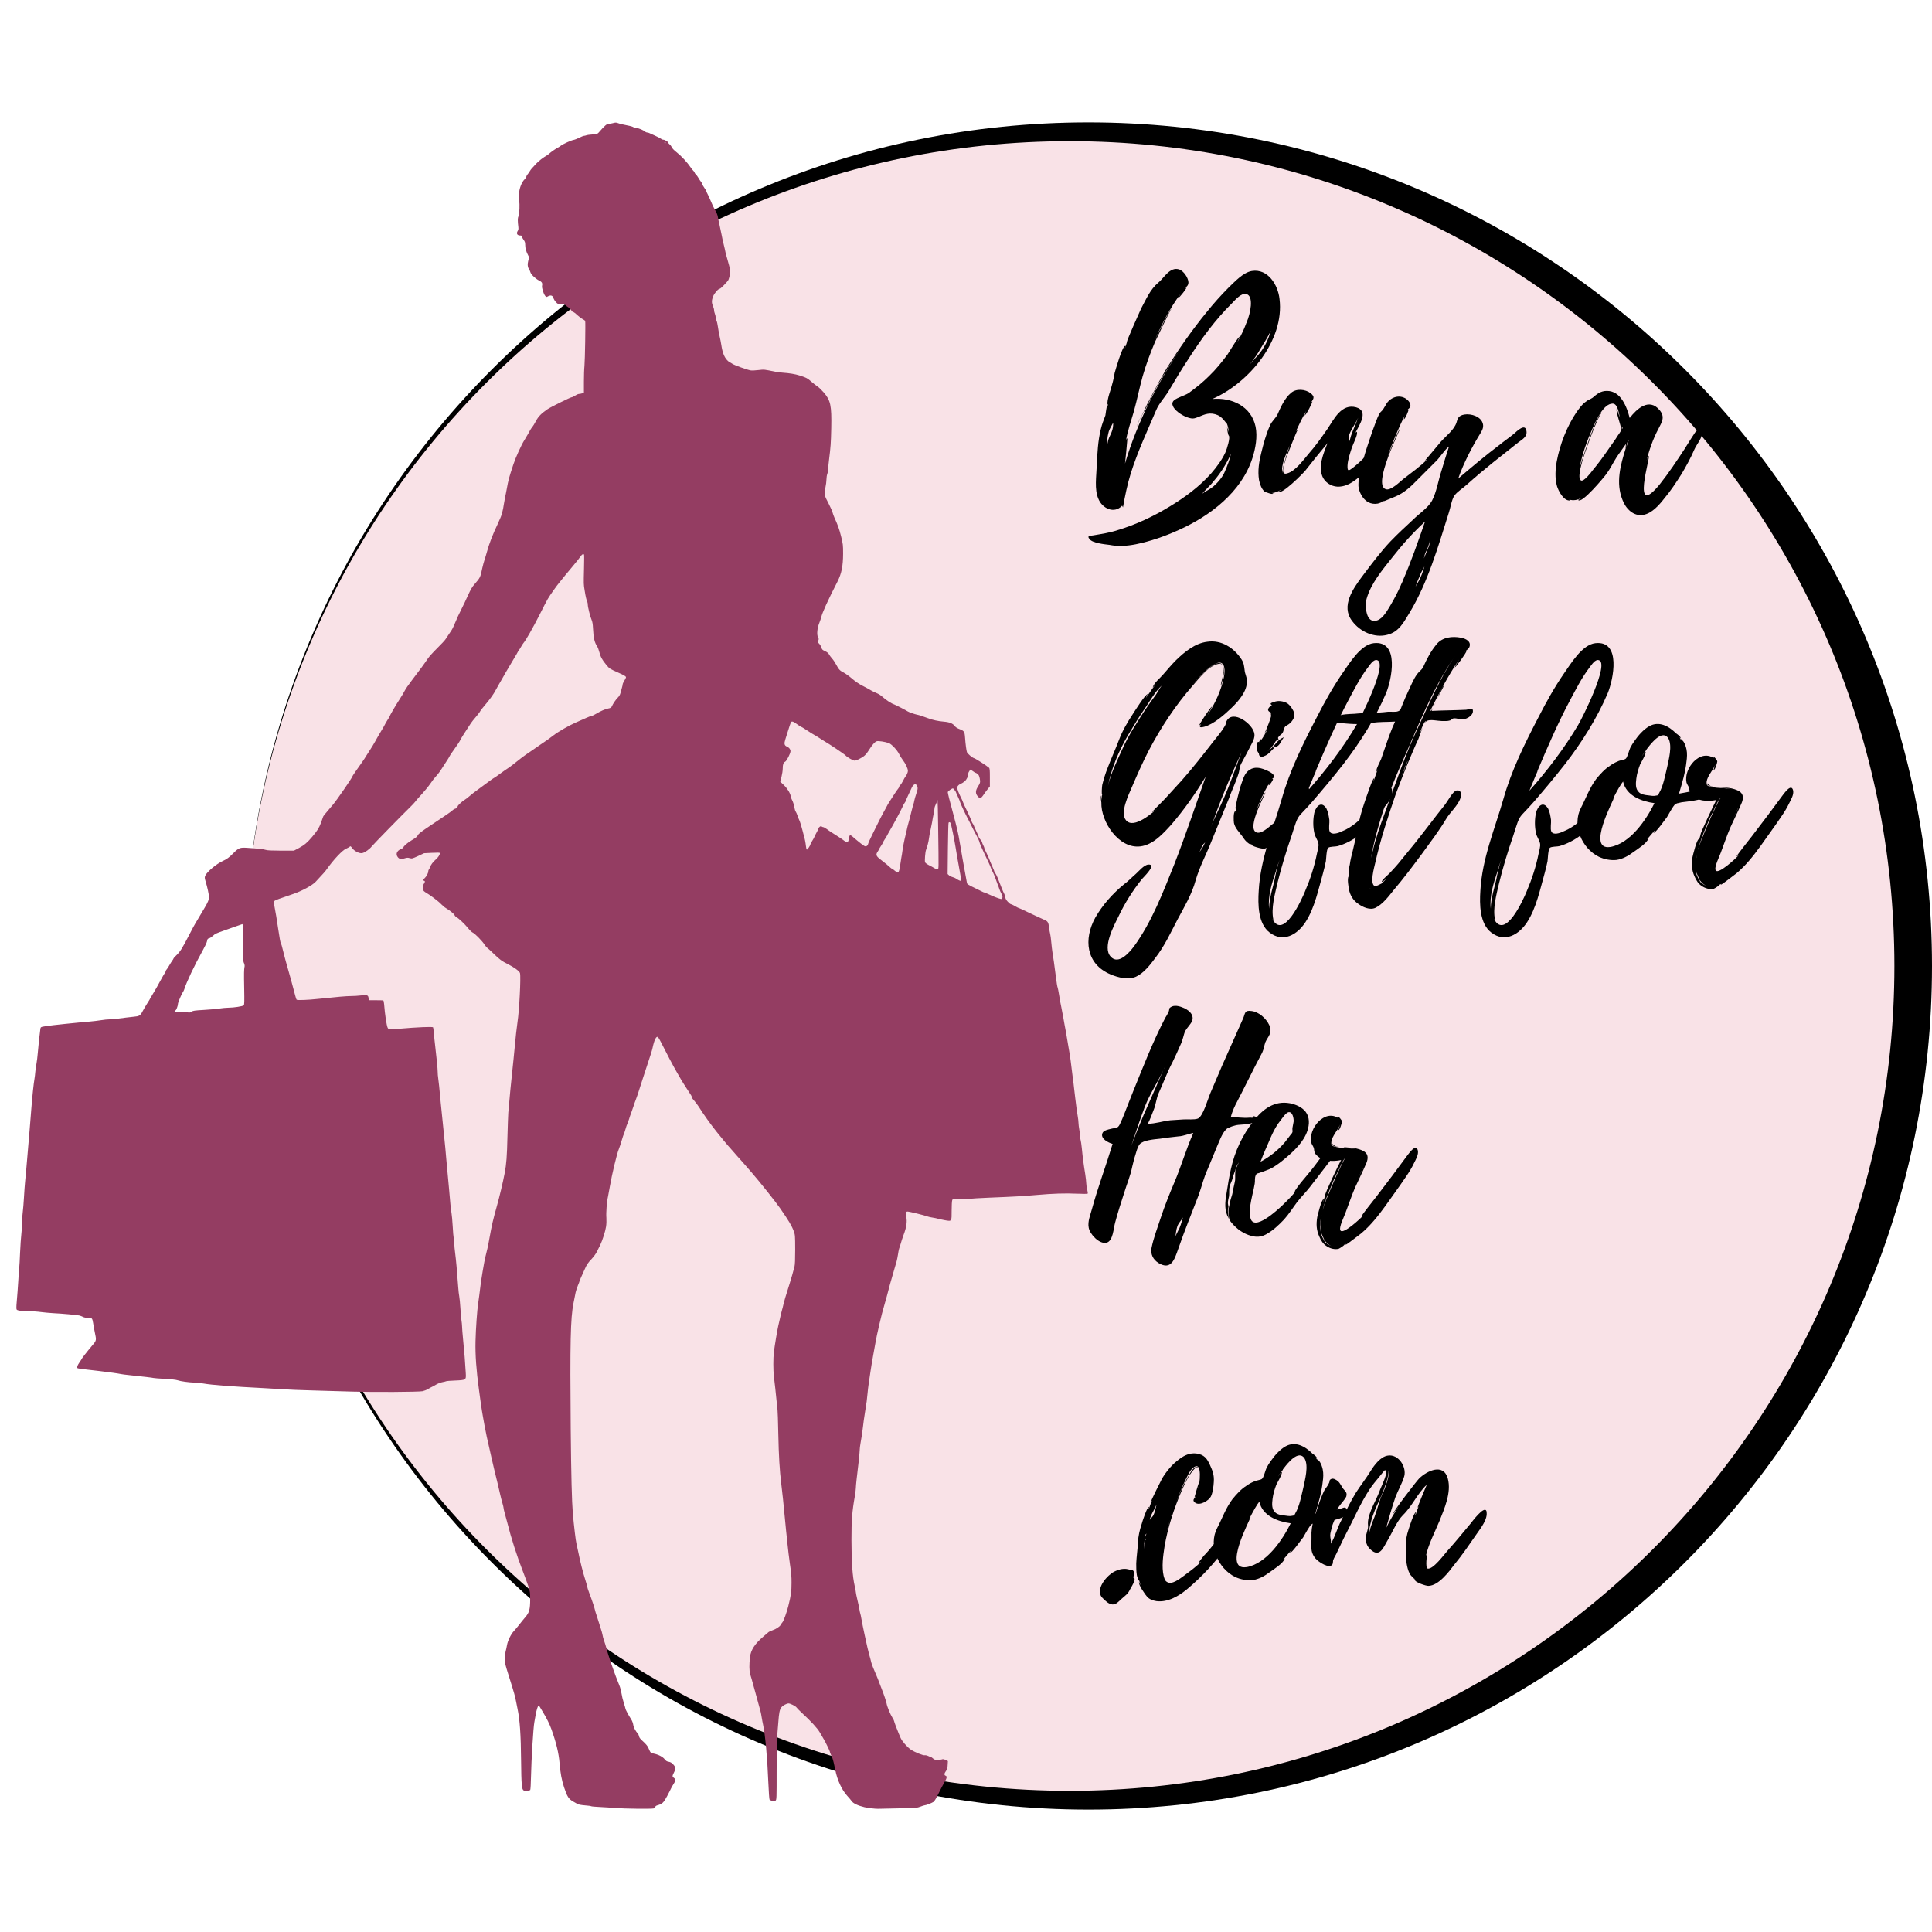 <svg xmlns="http://www.w3.org/2000/svg" xmlns:xlink="http://www.w3.org/1999/xlink" width="512" zoomAndPan="magnify" viewBox="0 0 384 384" height="512" preserveAspectRatio="xMidYMid meet" version="1.0"><defs><g/><clipPath id="9fcdce17b5"><path d="M 48.652 24.328 L 384 24.328 L 384 359.672 L 48.652 359.672 Z M 48.652 24.328 " clip-rule="nonzero"/></clipPath><clipPath id="7d8cb34ed2"><path d="M 216.328 24.328 C 123.723 24.328 48.652 99.398 48.652 192 C 48.652 284.602 123.723 359.672 216.328 359.672 C 308.93 359.672 384 284.602 384 192 C 384 99.398 308.93 24.328 216.328 24.328 " clip-rule="nonzero"/></clipPath><clipPath id="c78b56c5ec"><path d="M 48.652 28.062 L 376.527 28.062 L 376.527 355.938 L 48.652 355.938 Z M 48.652 28.062 " clip-rule="nonzero"/></clipPath><clipPath id="81ea055bf9"><path d="M 212.59 28.062 C 122.051 28.062 48.652 101.461 48.652 192 C 48.652 282.539 122.051 355.938 212.59 355.938 C 303.129 355.938 376.527 282.539 376.527 192 C 376.527 101.461 303.129 28.062 212.59 28.062 " clip-rule="nonzero"/></clipPath><clipPath id="61b9e4f7dd"><path d="M 3.242 24.328 L 216.242 24.328 L 216.242 359.578 L 3.242 359.578 Z M 3.242 24.328 " clip-rule="nonzero"/></clipPath></defs><g clip-path="url(#9fcdce17b5)"><g clip-path="url(#7d8cb34ed2)"><path fill="#000000" d="M 48.652 24.328 L 384 24.328 L 384 359.672 L 48.652 359.672 Z M 48.652 24.328 " fill-opacity="1" fill-rule="nonzero"/></g></g><g clip-path="url(#c78b56c5ec)"><g clip-path="url(#81ea055bf9)"><path fill="#f9e2e7" d="M 48.652 28.062 L 376.527 28.062 L 376.527 355.938 L 48.652 355.938 Z M 48.652 28.062 " fill-opacity="1" fill-rule="nonzero"/></g></g><g clip-path="url(#61b9e4f7dd)"><path fill="#943d62" d="M 121.777 24.484 C 121.57 24.543 121.207 24.598 120.988 24.609 C 120.578 24.629 120.215 24.938 118.938 26.402 C 118.762 26.602 118.555 26.656 117.75 26.723 C 117.211 26.754 116.66 26.832 116.516 26.898 C 116.375 26.953 116.176 26.996 116.066 26.996 C 115.965 26.996 115.547 27.16 115.141 27.371 C 114.734 27.57 114.238 27.766 114.027 27.801 C 113.523 27.879 111.895 28.625 111.41 29 C 111.188 29.164 110.969 29.309 110.938 29.309 C 110.824 29.309 109.406 30.277 109.164 30.531 C 109.031 30.652 108.824 30.816 108.703 30.883 C 108.02 31.27 107.129 31.941 106.664 32.434 C 105.641 33.516 105.52 33.656 105.289 34.043 C 105.156 34.262 104.957 34.559 104.828 34.691 C 104.707 34.836 104.605 35.035 104.605 35.133 C 104.605 35.23 104.465 35.441 104.285 35.617 C 103.703 36.188 103.262 37.289 103.141 38.48 C 103.055 39.305 103.055 39.645 103.164 39.945 C 103.34 40.43 103.242 42.609 103.031 43.039 C 102.879 43.344 102.879 43.973 103.02 45.086 C 103.066 45.469 103.043 45.68 102.91 45.879 C 102.559 46.418 102.789 46.812 103.438 46.812 C 103.637 46.812 103.727 46.867 103.727 47.012 C 103.727 47.121 103.867 47.406 104.055 47.648 C 104.32 48.004 104.387 48.191 104.387 48.684 C 104.387 49.336 104.586 50.027 104.949 50.711 C 105.18 51.117 105.18 51.141 104.992 51.824 C 104.805 52.551 104.859 53.102 105.191 53.586 C 105.277 53.707 105.375 53.949 105.422 54.113 C 105.52 54.531 106.477 55.445 107.137 55.754 C 107.711 56.027 107.844 56.258 107.734 56.809 C 107.656 57.207 108.031 58.406 108.359 58.805 C 108.582 59.078 108.59 59.078 108.945 58.879 C 109.473 58.605 109.855 58.727 110 59.242 C 110.066 59.465 110.285 59.828 110.496 60.047 C 110.859 60.441 110.926 60.465 111.543 60.465 C 112.035 60.465 112.258 60.52 112.41 60.676 C 112.52 60.785 112.773 60.973 112.961 61.082 C 113.16 61.191 113.414 61.445 113.523 61.645 C 113.645 61.84 113.82 62.008 113.906 62.008 C 114.008 62.008 114.371 62.27 114.711 62.602 C 115.055 62.922 115.547 63.293 115.789 63.414 C 116.043 63.547 116.273 63.715 116.309 63.801 C 116.395 64.043 116.273 71.551 116.164 72.73 C 116.098 73.324 116.055 74.766 116.055 75.934 L 116.055 78.059 L 115.715 78.18 C 115.516 78.246 115.23 78.301 115.074 78.301 C 114.922 78.301 114.57 78.453 114.305 78.633 C 114.039 78.816 113.723 78.961 113.609 78.961 C 113.379 78.961 109.395 80.934 108.844 81.316 C 107.555 82.211 107.016 82.758 106.523 83.684 C 106.246 84.203 105.926 84.73 105.816 84.852 C 105.598 85.094 105.32 85.543 104.883 86.371 C 104.727 86.656 104.418 87.176 104.211 87.504 C 103.637 88.395 102.469 90.973 102.043 92.281 C 101.117 95.102 101.074 95.246 100.699 97.293 C 100.598 97.832 100.477 98.48 100.41 98.723 C 100.355 98.965 100.234 99.66 100.137 100.254 C 100.047 100.859 99.949 101.387 99.918 101.43 C 99.895 101.477 99.828 101.75 99.773 102.047 C 99.719 102.336 99.312 103.324 98.883 104.227 C 97.926 106.23 97.219 108.059 96.734 109.844 C 96.656 110.141 96.473 110.77 96.316 111.219 C 96.164 111.672 95.965 112.441 95.855 112.926 C 95.469 114.785 95.469 114.773 94.293 116.141 C 93.852 116.637 93.531 117.195 93.035 118.285 C 92.684 119.09 92.066 120.367 91.684 121.129 C 91.285 121.887 90.77 123.02 90.516 123.648 C 90.262 124.277 89.922 125.004 89.758 125.246 C 89.438 125.719 88.996 126.379 88.547 127.062 C 88.414 127.281 87.664 128.074 86.895 128.836 C 86.125 129.594 85.297 130.508 85.055 130.871 C 84.516 131.695 83.195 133.492 81.797 135.309 C 81.203 136.078 80.598 136.969 80.441 137.289 C 80.289 137.609 79.793 138.434 79.344 139.117 C 78.648 140.176 77.414 142.309 77.414 142.453 C 77.414 142.477 77.238 142.781 77.008 143.125 C 76.789 143.465 76.559 143.875 76.492 144.027 C 76.426 144.18 76.074 144.785 75.711 145.383 C 75.348 145.977 74.828 146.879 74.555 147.387 C 74.277 147.879 73.828 148.641 73.551 149.047 C 73.266 149.465 72.914 150.027 72.746 150.301 C 72.594 150.578 72.285 151.039 72.066 151.348 C 70.812 153.109 70.039 154.242 70.039 154.32 C 70.039 154.531 66.969 159 66.211 159.891 C 64.48 161.918 64.215 162.246 64.215 162.359 C 64.207 162.414 64.031 162.93 63.809 163.516 C 63.379 164.625 63.117 165.043 62.07 166.301 C 61.078 167.477 60.508 167.961 59.418 168.547 L 58.426 169.074 L 55.84 169.074 C 53.957 169.062 53.133 169.031 52.812 168.918 C 52.395 168.777 51.457 168.668 49.113 168.512 C 47.703 168.426 47.449 168.512 46.438 169.523 C 45.512 170.461 45.094 170.758 44.227 171.156 C 42.969 171.738 41.121 173.301 40.789 174.062 C 40.66 174.391 40.66 174.5 40.855 175.16 C 41.219 176.34 41.527 177.77 41.527 178.246 C 41.527 178.852 41.363 179.27 40.648 180.469 C 40.305 181.043 39.867 181.789 39.668 182.121 C 39.215 182.891 39.117 183.078 38.797 183.586 C 38.656 183.816 38.215 184.629 37.82 185.402 C 36.145 188.637 35.891 189.055 34.988 189.938 C 34.715 190.199 34.484 190.465 34.484 190.52 C 34.484 190.562 34.363 190.773 34.219 190.961 C 34.074 191.16 33.824 191.555 33.656 191.863 C 33.492 192.16 33.262 192.512 33.152 192.645 C 33.031 192.766 32.941 192.93 32.941 193.008 C 32.941 193.086 32.855 193.285 32.734 193.438 C 32.621 193.602 32.391 193.977 32.227 194.285 C 32.062 194.582 31.555 195.508 31.105 196.324 C 30.641 197.137 30.18 197.918 30.07 198.074 C 29.957 198.215 29.859 198.371 29.859 198.426 C 29.859 198.48 29.594 198.93 29.266 199.426 C 28.945 199.934 28.516 200.66 28.32 201.035 C 27.891 201.859 27.668 201.992 26.559 202.082 C 26.105 202.125 25.367 202.203 24.938 202.266 C 22.969 202.543 22.496 202.586 21.824 202.598 C 21.426 202.598 20.633 202.676 20.062 202.773 C 19.488 202.863 18.5 202.984 17.859 203.039 C 15.516 203.227 10.199 203.777 9.273 203.93 C 8.02 204.129 8.086 204.094 8.008 204.613 C 7.875 205.559 7.613 207.98 7.512 209.258 C 7.457 209.984 7.336 210.953 7.25 211.406 C 7.16 211.855 7.051 212.605 7.016 213.059 C 6.984 213.508 6.906 214.125 6.852 214.434 C 6.699 215.238 6.41 217.988 6.234 220.27 C 6.082 222.305 5.762 226.125 5.477 229.406 C 5.387 230.43 5.266 231.895 5.199 232.652 C 5.137 233.414 5.035 234.449 4.98 234.965 C 4.926 235.484 4.828 236.836 4.762 237.992 C 4.695 239.137 4.594 240.383 4.539 240.746 C 4.473 241.109 4.43 241.945 4.43 242.617 C 4.418 243.277 4.344 244.422 4.254 245.148 C 4.168 245.875 4.047 247.605 3.988 249.004 C 3.934 250.391 3.859 251.734 3.824 251.977 C 3.781 252.219 3.715 253.207 3.66 254.176 C 3.562 255.773 3.449 257.414 3.273 259.406 C 3.242 259.805 3.254 260.188 3.309 260.277 C 3.461 260.496 4.23 260.605 5.664 260.617 C 6.379 260.617 7.469 260.684 8.086 260.773 C 8.711 260.859 9.836 260.957 10.594 261.004 C 12.125 261.07 15.328 261.355 15.77 261.465 C 15.922 261.5 16.23 261.621 16.453 261.73 C 16.727 261.871 17.047 261.93 17.465 261.906 C 18.246 261.871 18.367 262.004 18.512 262.984 C 18.566 263.402 18.719 264.23 18.84 264.801 C 19.18 266.375 19.172 266.441 18.434 267.301 C 17.363 268.566 16.211 270.043 16.211 270.141 C 16.211 270.176 16.031 270.438 15.824 270.734 C 15.613 271.023 15.406 271.418 15.371 271.605 C 15.305 271.926 15.328 271.945 15.668 272 C 16.176 272.09 17.531 272.254 19.785 272.508 C 21.734 272.738 23.551 272.992 24.023 273.102 C 24.18 273.145 24.992 273.246 25.84 273.332 C 28.406 273.598 30.344 273.828 30.508 273.883 C 30.598 273.918 31.598 273.996 32.742 274.059 C 34.066 274.125 34.988 274.238 35.285 274.336 C 35.859 274.543 37.555 274.777 38.668 274.809 C 39.117 274.82 39.91 274.898 40.426 274.984 C 42.223 275.293 46.031 275.578 52.758 275.922 C 53.879 275.977 55.465 276.074 56.281 276.129 C 57.094 276.195 59.672 276.297 62.004 276.359 C 64.336 276.418 67.98 276.527 70.094 276.594 C 74.379 276.723 83.105 276.668 83.977 276.516 C 84.285 276.449 84.781 276.262 85.078 276.086 C 85.375 275.898 85.715 275.711 85.824 275.668 C 85.945 275.625 86.309 275.414 86.652 275.215 C 87.004 275.008 87.543 274.785 87.906 274.723 C 88.258 274.656 88.602 274.578 88.668 274.535 C 88.723 274.488 89.535 274.422 90.473 274.391 C 92.66 274.293 92.652 274.293 92.574 272.895 C 92.477 271.031 92.266 268.379 92.047 266.289 C 91.934 265.133 91.836 263.922 91.836 263.59 C 91.824 263.262 91.781 262.766 91.727 262.488 C 91.672 262.215 91.57 261.145 91.516 260.109 C 91.453 259.066 91.352 257.988 91.285 257.688 C 91.219 257.402 91.121 256.523 91.066 255.73 C 90.879 252.988 90.625 250.215 90.461 249.023 C 90.371 248.375 90.297 247.559 90.297 247.207 C 90.297 246.867 90.242 246.383 90.184 246.141 C 90.129 245.898 90.031 244.809 89.977 243.719 C 89.91 242.629 89.812 241.461 89.746 241.133 C 89.68 240.801 89.578 240.008 89.523 239.371 C 89.469 238.73 89.348 237.398 89.262 236.398 C 89.172 235.395 89.031 233.789 88.93 232.82 C 88.832 231.852 88.742 230.781 88.711 230.453 C 88.633 229.363 88.426 227.238 88.203 225.113 C 87.949 222.734 87.84 221.656 87.598 219.168 C 87.301 215.965 87.215 215.105 87.102 214.344 C 87.035 213.938 86.992 213.344 86.992 213.023 C 86.992 212.406 86.762 210.129 86.496 207.883 C 86.398 207.121 86.289 206 86.234 205.371 C 86.188 204.754 86.113 204.215 86.078 204.184 C 85.938 204.027 82.918 204.16 79.344 204.469 C 77.383 204.645 77.227 204.633 77.051 204.27 C 76.844 203.852 76.492 201.551 76.348 199.594 C 76.316 199.172 76.238 198.844 76.16 198.832 C 76.094 198.82 75.422 198.801 74.664 198.801 L 73.289 198.801 L 73.254 198.383 C 73.199 197.777 72.945 197.688 71.715 197.852 C 71.184 197.918 70.293 197.973 69.754 197.973 C 68.883 197.973 67.047 198.129 63.215 198.535 C 61.168 198.754 59.098 198.832 58.965 198.699 C 58.898 198.633 58.758 198.203 58.645 197.754 C 58.469 196.992 57.324 192.832 56.828 191.148 C 56.707 190.75 56.465 189.781 56.27 189 C 56.082 188.207 55.883 187.516 55.828 187.449 C 55.719 187.305 55.629 186.844 55.289 184.598 C 54.938 182.242 54.848 181.723 54.605 180.438 C 54.398 179.367 54.398 179.223 54.539 179.07 C 54.707 178.918 55.574 178.586 58.207 177.707 C 59.957 177.121 62.082 175.977 62.762 175.238 C 64.316 173.578 64.645 173.203 65.031 172.652 C 66.32 170.836 68.047 168.996 68.785 168.688 C 69.082 168.555 69.402 168.379 69.5 168.293 C 69.664 168.148 69.723 168.172 70.027 168.602 C 70.469 169.195 71.449 169.68 72 169.559 C 72.504 169.461 73.453 168.789 73.902 168.215 C 74.246 167.785 79.891 162.004 81.512 160.43 C 81.918 160.035 82.379 159.551 82.523 159.352 C 82.676 159.145 82.984 158.77 83.219 158.527 C 84.363 157.273 85.145 156.336 85.617 155.641 C 85.902 155.215 86.309 154.672 86.543 154.43 C 87.082 153.848 87.5 153.273 88.082 152.34 C 88.348 151.91 88.711 151.359 88.875 151.117 C 89.051 150.863 89.238 150.543 89.305 150.402 C 89.359 150.258 89.613 149.863 89.855 149.531 C 90.691 148.387 91.418 147.297 91.508 147.055 C 91.582 146.844 92.52 145.348 93.586 143.754 C 93.742 143.512 94.18 142.961 94.555 142.531 C 94.918 142.09 95.293 141.629 95.371 141.484 C 95.512 141.207 95.766 140.879 96.844 139.59 C 97.496 138.809 98.145 137.871 98.453 137.289 C 98.684 136.859 99.332 135.703 99.816 134.891 C 100.047 134.492 100.391 133.898 100.578 133.547 C 100.766 133.203 101.371 132.191 101.91 131.301 C 102.461 130.398 102.945 129.562 102.988 129.441 C 103.031 129.328 103.121 129.199 103.164 129.164 C 103.219 129.133 103.395 128.855 103.559 128.559 C 103.727 128.25 103.957 127.91 104.055 127.789 C 104.484 127.316 105.918 124.793 107.191 122.285 C 107.918 120.832 108.668 119.387 108.844 119.09 C 109.316 118.277 110.617 116.438 111.301 115.621 C 111.617 115.227 112.125 114.621 112.398 114.27 C 112.688 113.926 113.391 113.078 113.965 112.387 C 114.535 111.703 115.176 110.91 115.359 110.637 C 115.715 110.117 115.977 109.984 116.086 110.262 C 116.121 110.34 116.109 111.539 116.078 112.926 C 116 116.25 115.988 116.051 116.207 117.383 C 116.395 118.594 116.562 119.289 116.727 119.609 C 116.781 119.719 116.824 119.961 116.824 120.16 C 116.824 120.645 117.32 122.625 117.598 123.242 C 117.738 123.57 117.828 124.066 117.859 124.816 C 117.961 126.863 118.156 127.68 118.719 128.527 C 118.828 128.691 119.016 129.188 119.125 129.625 C 119.379 130.586 119.676 131.145 120.492 132.125 C 121.117 132.898 121.195 132.941 122.879 133.688 C 124.125 134.238 124.422 134.426 124.422 134.625 C 124.422 134.703 124.277 135.012 124.09 135.297 C 123.914 135.582 123.762 135.902 123.762 136 C 123.762 136.102 123.695 136.43 123.605 136.719 C 123.52 137.016 123.387 137.488 123.32 137.762 C 123.23 138.094 123.055 138.402 122.812 138.633 C 122.43 138.996 121.836 139.867 121.594 140.418 C 121.48 140.648 121.352 140.734 120.875 140.824 C 120.215 140.965 119.379 141.328 118.465 141.879 C 118.125 142.09 117.75 142.266 117.652 142.266 C 117.539 142.266 117.023 142.465 116.508 142.695 C 115.988 142.926 115.074 143.332 114.492 143.586 C 113.117 144.18 110.926 145.438 110 146.164 C 109.605 146.473 109.086 146.855 108.844 147.023 C 108.602 147.188 108.062 147.562 107.633 147.848 C 107.215 148.145 106.223 148.828 105.434 149.367 C 104.043 150.301 103.496 150.723 102.02 151.91 C 101.633 152.219 101.129 152.594 100.895 152.734 C 100.664 152.867 100.039 153.32 99.488 153.715 C 98.949 154.121 98.375 154.52 98.223 154.598 C 98.066 154.672 97.684 154.949 97.352 155.191 C 96.613 155.754 95.965 156.227 94.797 157.074 C 94.293 157.438 93.629 157.953 93.324 158.23 C 93.023 158.504 92.574 158.848 92.332 158.988 C 91.805 159.309 90.957 160.102 90.957 160.277 C 90.957 160.441 90.594 160.762 90.406 160.762 C 90.316 160.762 90.129 160.883 89.977 161.027 C 89.625 161.355 88.688 162.004 85.641 164.02 C 83.711 165.309 83.207 165.695 83.051 166.004 C 82.918 166.301 82.633 166.531 81.852 166.992 C 80.938 167.543 80.168 168.215 80.168 168.457 C 80.168 168.512 79.969 168.633 79.738 168.734 C 78.879 169.074 78.594 169.766 79.066 170.371 C 79.363 170.758 79.762 170.824 80.41 170.605 C 80.871 170.461 81.039 170.449 81.434 170.559 C 81.887 170.68 81.941 170.672 83.098 170.141 L 84.297 169.582 L 85.871 169.504 C 87.035 169.449 87.434 169.461 87.434 169.559 C 87.434 169.887 87.082 170.438 86.609 170.836 C 86.09 171.277 85.562 171.98 85.562 172.234 C 85.562 172.312 85.461 172.496 85.34 172.652 C 85.219 172.805 85.121 173.039 85.121 173.168 C 85.121 173.555 84.77 174.203 84.352 174.602 C 83.977 174.953 83.977 174.965 84.219 175.031 C 84.516 175.117 84.527 175.25 84.242 175.68 C 83.934 176.141 83.945 176.836 84.273 177.133 C 84.406 177.254 84.637 177.418 84.793 177.496 C 85.406 177.828 87.27 179.234 87.676 179.699 C 87.918 179.961 88.324 180.316 88.59 180.469 C 89.359 180.922 90.273 181.656 90.352 181.898 C 90.383 182.02 90.539 182.188 90.68 182.262 C 91.152 182.504 92.387 183.672 93.016 184.453 C 93.355 184.883 93.773 185.289 93.973 185.367 C 94.391 185.543 95.867 187.051 96.293 187.734 C 96.473 188.012 96.715 188.297 96.836 188.383 C 96.965 188.473 97.516 188.969 98.055 189.496 C 99.355 190.75 99.742 191.039 100.93 191.621 C 102.227 192.281 103.262 193.043 103.352 193.414 C 103.551 194.207 103.207 200.879 102.855 203.148 C 102.723 203.973 102.438 206.539 102.293 208.211 C 102.227 208.973 102.129 209.984 102.074 210.469 C 101.621 214.633 101.25 218.441 101.027 221.148 C 100.996 221.566 100.918 223.648 100.863 225.773 C 100.766 229.891 100.652 231.375 100.301 233.203 C 99.984 234.887 99.289 237.828 98.762 239.699 C 98.012 242.363 97.746 243.496 97.285 246.086 C 97.133 246.965 96.957 247.859 96.898 248.066 C 96.461 249.852 96.328 250.402 96.25 250.875 C 96.195 251.172 96.051 252.02 95.922 252.746 C 95.699 253.957 95.504 255.398 95.25 257.535 C 95.203 257.988 95.105 258.68 95.039 259.078 C 94.84 260.254 94.566 264.152 94.512 266.617 C 94.445 269.25 94.676 272.418 95.195 276.195 C 95.281 276.855 95.457 278.121 95.578 279.004 C 95.699 279.883 95.875 280.941 95.953 281.371 C 96.031 281.789 96.184 282.637 96.285 283.242 C 96.395 283.848 96.594 284.859 96.734 285.5 C 97.02 286.742 97.461 288.715 97.738 289.957 C 97.934 290.84 98.375 292.699 98.895 294.801 C 99.078 295.582 99.32 296.629 99.434 297.113 C 99.543 297.598 99.73 298.336 99.863 298.766 C 99.992 299.184 100.094 299.637 100.094 299.758 C 100.094 299.879 100.191 300.297 100.301 300.691 C 100.422 301.09 100.664 302.004 100.852 302.73 C 101.602 305.723 102.734 309.246 103.879 312.195 C 104.266 313.164 104.75 314.52 104.98 315.191 C 105.355 316.359 105.375 316.523 105.375 317.867 C 105.375 319.871 105.199 320.508 104.418 321.41 C 104.09 321.797 103.527 322.48 103.188 322.93 C 102.832 323.383 102.359 323.957 102.117 324.207 C 101.566 324.781 100.918 326.102 100.773 326.949 C 100.711 327.312 100.59 327.906 100.488 328.27 C 100.402 328.633 100.324 329.273 100.312 329.703 C 100.312 330.473 100.336 330.582 101.25 333.5 C 102.164 336.395 102.406 337.254 102.57 338.18 C 102.68 338.719 102.801 339.367 102.855 339.609 C 103.316 341.781 103.527 344.785 103.57 350.016 C 103.617 354.738 103.703 355.664 104.09 355.871 C 104.332 355.992 105.234 355.926 105.387 355.773 C 105.441 355.719 105.52 354.484 105.543 353.031 C 105.609 349.773 105.992 343.422 106.203 342.309 C 106.281 341.855 106.41 341.164 106.477 340.766 C 106.633 339.875 106.918 339.004 107.039 339.004 C 107.094 339.004 107.203 339.117 107.281 339.246 C 107.359 339.391 107.59 339.777 107.797 340.105 C 108.637 341.48 109.23 342.672 109.594 343.695 C 110.551 346.371 111.059 348.473 111.211 350.398 C 111.387 352.457 111.629 353.77 112.113 355.246 C 112.73 357.105 113.027 357.578 113.965 358.094 C 114.238 358.25 114.602 358.457 114.777 358.559 C 114.977 358.668 115.539 358.777 116.242 358.832 C 116.871 358.879 117.441 358.953 117.508 359.008 C 117.586 359.055 118.387 359.121 119.301 359.164 C 120.203 359.207 121.57 359.297 122.328 359.363 C 124.059 359.504 129.418 359.57 129.902 359.449 C 130.145 359.383 130.254 359.285 130.254 359.152 C 130.254 359 130.375 358.91 130.672 358.82 C 131.621 358.559 131.906 358.293 132.59 357.004 C 132.941 356.336 133.316 355.617 133.402 355.41 C 133.504 355.199 133.723 354.816 133.898 354.551 C 134.297 353.969 134.305 353.605 133.941 353.363 C 133.602 353.141 133.602 353.008 133.941 352.328 C 134.34 351.555 134.305 351.215 133.801 350.688 C 133.492 350.355 133.262 350.223 132.918 350.168 C 132.555 350.113 132.379 350.004 132.105 349.664 C 131.719 349.168 130.859 348.727 129.926 348.539 C 129.285 348.406 129.332 348.453 128.848 347.363 C 128.703 347.031 128.352 346.613 127.855 346.16 C 127.285 345.656 127.062 345.379 127.008 345.105 C 126.977 344.906 126.887 344.676 126.809 344.598 C 126.359 344.137 125.93 343.344 125.863 342.824 C 125.82 342.496 125.652 342.043 125.469 341.758 C 124.926 340.922 124.312 339.777 124.312 339.602 C 124.312 339.523 124.156 339.004 123.98 338.445 C 123.793 337.883 123.594 337.047 123.531 336.582 C 123.465 336.133 123.277 335.406 123.102 334.988 C 122.551 333.621 122.199 332.695 121.891 331.793 C 121.715 331.309 121.527 330.758 121.461 330.582 C 121.152 329.703 120.578 327.887 120.469 327.391 C 120.391 327.082 120.215 326.52 120.074 326.125 C 119.93 325.727 119.785 325.199 119.754 324.934 C 119.711 324.672 119.555 324.109 119.402 323.668 C 119.258 323.23 119.059 322.602 118.961 322.27 C 118.871 321.941 118.695 321.391 118.574 321.059 C 118.453 320.73 118.312 320.258 118.258 320.016 C 118.156 319.52 117.641 317.977 117.078 316.512 C 116.879 315.984 116.715 315.469 116.715 315.367 C 116.715 315.27 116.539 314.664 116.34 314.023 C 115.902 312.691 115.305 310.348 114.953 308.562 C 114.812 307.891 114.645 307.102 114.57 306.801 C 114.426 306.254 114.086 303.355 113.852 300.801 C 113.656 298.414 113.523 293.336 113.434 284.012 C 113.281 266.695 113.391 261.984 113.984 259.02 C 114.172 258.109 114.359 257.141 114.414 256.852 C 114.48 256.566 114.668 255.984 114.844 255.543 C 115.031 255.113 115.176 254.715 115.176 254.66 C 115.176 254.617 115.316 254.266 115.492 253.879 C 115.66 253.496 115.965 252.812 116.176 252.359 C 116.637 251.305 116.824 251.039 117.652 250.16 C 118.047 249.73 118.477 249.137 118.695 248.672 C 118.895 248.242 119.18 247.672 119.324 247.395 C 119.73 246.57 120.324 244.707 120.457 243.805 C 120.535 243.312 120.559 242.586 120.523 242.066 C 120.438 241.043 120.602 238.887 120.855 237.773 C 120.941 237.344 121.117 236.43 121.23 235.734 C 121.625 233.434 122.605 229.316 122.988 228.414 C 123.121 228.117 123.363 227.359 123.66 226.379 C 123.793 225.926 123.938 225.496 123.98 225.441 C 124.023 225.375 124.145 225.035 124.246 224.672 C 124.344 224.309 124.477 223.91 124.52 223.789 C 124.773 223.195 124.973 222.656 125.07 222.305 C 125.125 222.094 125.301 221.566 125.469 221.148 C 125.633 220.719 125.832 220.125 125.93 219.828 C 126.016 219.52 126.203 219 126.336 218.672 C 126.566 218.098 126.723 217.637 127.777 214.324 C 128.012 213.598 128.363 212.527 128.551 211.957 C 129.375 209.5 129.594 208.773 129.695 208.312 C 130.047 206.648 130.441 205.855 130.785 206.145 C 130.871 206.219 131.125 206.648 131.355 207.113 C 132.367 209.137 133.887 212.023 134.461 213 C 134.668 213.363 135.055 214.035 135.32 214.488 C 135.582 214.938 136.121 215.797 136.52 216.402 C 137.422 217.758 137.52 217.91 137.52 218.121 C 137.52 218.211 137.73 218.516 137.996 218.793 C 138.258 219.078 138.676 219.652 138.941 220.059 C 139.668 221.258 141.34 223.594 142.387 224.891 C 143.73 226.555 144.535 227.535 144.73 227.742 C 144.852 227.875 145.27 228.348 145.668 228.801 C 146.051 229.25 146.406 229.648 146.438 229.68 C 146.547 229.781 148.352 231.828 149.355 232.996 C 150.996 234.887 154.156 238.852 155.078 240.184 C 156.785 242.648 157.379 243.652 157.754 244.676 C 158.039 245.469 158.039 245.523 158.051 248.344 C 158.051 250.348 158.008 251.371 157.91 251.754 C 157.578 253.031 157.293 254.023 156.949 255.113 C 156.082 257.867 155.883 258.535 155.738 259.152 C 155.664 259.504 155.52 260.09 155.41 260.453 C 155.309 260.816 155.125 261.555 155.012 262.105 C 154.891 262.645 154.75 263.293 154.684 263.535 C 154.496 264.34 153.969 267.488 153.812 268.766 C 153.672 269.965 153.672 272.254 153.812 273.543 C 153.879 274.094 154 275.16 154.09 275.922 C 154.176 276.68 154.297 277.871 154.363 278.562 C 154.43 279.258 154.508 280.004 154.539 280.215 C 154.574 280.422 154.648 282.582 154.695 285.004 C 154.781 289.266 154.957 292.336 155.289 294.969 C 155.496 296.598 155.75 299.062 155.961 301.352 C 156.047 302.355 156.168 303.609 156.234 304.16 C 156.289 304.699 156.41 305.887 156.512 306.801 C 156.676 308.375 156.773 309.168 157.004 310.855 C 157.281 312.758 157.324 313.277 157.324 314.562 C 157.324 316.324 157.227 317.062 156.676 319.242 C 156.367 320.5 155.73 322.238 155.508 322.457 C 155.422 322.547 155.277 322.754 155.188 322.922 C 154.992 323.305 154.285 323.777 153.504 324.043 C 153.176 324.164 152.812 324.328 152.723 324.418 C 152.625 324.504 152.172 324.891 151.723 325.277 C 150.047 326.695 149.246 327.93 149.07 329.328 C 148.895 330.793 148.902 332.07 149.113 332.785 C 149.223 333.148 149.355 333.59 149.41 333.777 C 149.465 333.953 149.609 334.48 149.73 334.934 C 149.852 335.383 150.027 336.031 150.125 336.363 C 150.312 337.047 151.016 339.609 151.184 340.238 C 151.238 340.469 151.336 340.965 151.391 341.34 C 151.445 341.723 151.578 342.375 151.668 342.805 C 152.098 344.816 152.523 349.453 152.711 354.254 C 152.789 356.102 152.898 357.609 152.953 357.688 C 153.02 357.766 153.262 357.887 153.492 357.965 C 153.867 358.074 153.957 358.062 154.145 357.887 C 154.363 357.688 154.363 357.547 154.363 351.953 C 154.363 348.793 154.406 345.699 154.473 345.059 C 154.527 344.422 154.629 343.211 154.695 342.363 C 154.836 340.383 154.969 339.742 155.332 339.312 C 155.629 338.961 156.355 338.574 156.73 338.566 C 157.07 338.566 158.129 339.094 158.316 339.367 C 158.402 339.5 158.855 339.953 159.305 340.383 C 161.211 342.133 162.453 343.477 162.961 344.355 C 163.238 344.828 163.609 345.469 163.785 345.777 C 164.184 346.469 164.934 348.023 164.934 348.152 C 164.934 348.211 165.02 348.461 165.141 348.727 C 165.25 348.98 165.395 349.32 165.461 349.477 C 165.582 349.793 165.824 350.785 166.031 351.832 C 166.406 353.781 167.32 355.762 168.379 356.918 C 168.75 357.324 169.148 357.797 169.258 357.965 C 169.543 358.426 170.512 358.887 171.812 359.195 C 172.461 359.352 174.125 359.551 174.562 359.516 C 174.684 359.504 176.469 359.473 178.527 359.43 C 182.117 359.352 182.305 359.34 182.941 359.086 C 183.305 358.941 183.691 358.82 183.777 358.82 C 184.043 358.82 185.199 358.371 185.539 358.141 C 185.738 357.996 186.078 357.445 186.543 356.477 C 186.926 355.672 187.453 354.684 187.695 354.266 C 188.215 353.426 188.281 353.043 187.938 352.934 C 187.633 352.832 187.664 352.48 188.016 352.008 C 188.27 351.676 188.324 351.48 188.355 350.816 L 188.402 350.027 L 187.938 349.805 C 187.598 349.641 187.41 349.605 187.211 349.695 C 187.059 349.75 186.664 349.793 186.344 349.793 C 185.859 349.793 185.695 349.738 185.453 349.52 C 185.285 349.363 185.109 349.242 185.055 349.242 C 185 349.242 184.758 349.145 184.504 349.023 C 184.25 348.902 183.941 348.836 183.812 348.871 C 183.492 348.945 181.773 348.254 181.016 347.734 C 180.277 347.219 179.254 346.039 178.988 345.391 C 178.867 345.117 178.715 344.742 178.637 344.566 C 178.309 343.793 177.703 342.188 177.703 342.055 C 177.703 341.977 177.547 341.668 177.348 341.359 C 176.953 340.734 176.305 339.172 176.215 338.574 C 176.137 338.156 175.652 336.703 175.27 335.758 C 175.137 335.449 174.918 334.875 174.773 334.469 C 174.629 334.062 174.398 333.469 174.254 333.148 C 173.859 332.289 173.188 330.594 173.188 330.473 C 173.188 330.418 173.09 330.043 172.98 329.648 C 172.648 328.535 172.188 326.586 171.824 324.805 C 171.734 324.352 171.582 323.602 171.48 323.152 C 171.383 322.699 171.25 322.027 171.195 321.664 C 171.141 321.301 171.051 320.883 170.996 320.73 C 170.941 320.574 170.863 320.199 170.82 319.902 C 170.777 319.594 170.602 318.758 170.426 318.031 C 170.25 317.305 170.105 316.602 170.105 316.457 C 170.105 316.324 170.008 315.797 169.895 315.301 C 169.445 313.352 169.234 310.547 169.234 306.086 C 169.227 302.266 169.367 300.395 169.895 297.445 C 170.008 296.773 170.105 296.035 170.105 295.793 C 170.105 295.551 170.172 294.758 170.258 294.031 C 170.578 291.531 170.875 288.637 170.875 288.195 C 170.875 287.953 170.941 287.359 171.031 286.875 C 171.285 285.488 171.406 284.652 171.547 283.406 C 171.613 282.77 171.77 281.656 171.891 280.93 C 172.285 278.484 172.309 278.289 172.418 277.078 C 172.473 276.406 172.594 275.414 172.68 274.875 C 172.77 274.324 172.922 273.289 173.023 272.562 C 173.121 271.836 173.375 270.352 173.574 269.262 C 173.781 268.172 173.969 267.125 173.992 266.949 C 174.211 265.516 175.324 260.781 175.73 259.539 C 175.852 259.152 176.094 258.285 176.27 257.613 C 176.734 255.816 177.086 254.531 177.426 253.406 C 177.59 252.855 177.801 252.141 177.887 251.809 C 177.977 251.48 178.121 250.984 178.207 250.711 C 178.285 250.434 178.406 249.84 178.473 249.387 C 178.539 248.938 178.637 248.406 178.691 248.23 C 178.758 248.043 178.879 247.648 178.977 247.352 C 179.078 247.043 179.199 246.648 179.242 246.469 C 179.297 246.285 179.441 245.863 179.562 245.535 C 180.18 243.938 180.344 242.805 180.113 241.793 C 179.969 241.164 180.059 240.801 180.355 240.801 C 180.75 240.801 183.777 241.551 184.395 241.793 C 184.527 241.859 184.969 241.945 185.387 242.012 C 185.793 242.078 186.242 242.164 186.398 242.223 C 186.551 242.277 187.156 242.406 187.762 242.52 C 189.203 242.77 189.148 242.848 189.148 240.57 C 189.148 239.613 189.195 238.707 189.262 238.555 C 189.359 238.289 189.391 238.281 190.109 238.336 C 191.273 238.41 191.34 238.41 192.453 238.289 C 193.023 238.223 194.863 238.113 196.527 238.047 C 201.445 237.852 203.484 237.738 206.047 237.508 C 209.273 237.223 211.684 237.145 214.082 237.254 C 215.172 237.301 216.109 237.301 216.176 237.254 C 216.242 237.199 216.207 236.891 216.086 236.418 C 215.988 236.012 215.898 235.438 215.898 235.152 C 215.898 234.855 215.801 234.039 215.691 233.336 C 215.414 231.684 215.172 229.867 215.02 228.207 C 214.941 227.48 214.844 226.773 214.789 226.633 C 214.734 226.488 214.688 226.148 214.688 225.883 C 214.688 225.617 214.613 225.012 214.523 224.539 C 214.438 224.066 214.359 223.461 214.359 223.184 C 214.359 222.91 214.281 222.238 214.184 221.699 C 214.082 221.148 213.973 220.332 213.918 219.883 C 213.875 219.43 213.777 218.684 213.711 218.23 C 213.656 217.781 213.543 216.887 213.477 216.25 C 213.414 215.609 213.312 214.816 213.258 214.488 C 213.203 214.156 213.082 213.168 212.984 212.285 C 212.883 211.406 212.73 210.238 212.641 209.699 C 212.477 208.742 212.434 208.465 212.156 206.836 C 212.016 205.922 211.738 204.391 211.598 203.699 C 211.539 203.422 211.418 202.75 211.332 202.211 C 211.242 201.66 211.066 200.75 210.945 200.176 C 210.812 199.602 210.617 198.512 210.508 197.777 C 210.387 197.027 210.254 196.367 210.219 196.301 C 210.145 196.168 210.012 195.363 209.789 193.57 C 209.602 192.039 209.328 190.113 209.176 189.242 C 209.117 188.891 209.02 188.031 208.953 187.316 C 208.898 186.613 208.789 185.832 208.723 185.59 C 208.656 185.348 208.57 184.828 208.523 184.434 C 208.391 183.352 208.27 183.133 207.676 182.867 C 207.379 182.746 206.773 182.473 206.324 182.254 C 205.871 182.043 205.18 181.723 204.781 181.535 C 204.387 181.359 203.727 181.043 203.297 180.832 C 202.879 180.633 202.492 180.469 202.449 180.469 C 202.402 180.469 202.074 180.293 201.711 180.082 C 201.359 179.875 200.984 179.699 200.895 179.699 C 200.809 179.699 200.543 179.488 200.301 179.223 C 199.98 178.883 199.84 178.609 199.785 178.254 C 199.738 177.992 199.629 177.66 199.543 177.527 C 199.453 177.387 199.266 176.969 199.125 176.594 C 198.406 174.699 198.023 173.785 197.836 173.578 C 197.715 173.457 197.625 173.301 197.625 173.234 C 197.625 173.125 197.461 172.707 196.953 171.586 C 196.832 171.332 196.746 171.09 196.746 171.055 C 196.746 170.977 196.086 169.516 195.809 168.984 C 195.723 168.809 195.645 168.613 195.645 168.547 C 195.645 168.469 195.547 168.227 195.426 167.996 C 195.305 167.773 195.203 167.512 195.203 167.422 C 195.203 167.336 195.062 167.094 194.875 166.895 C 194.699 166.684 194.543 166.453 194.543 166.375 C 194.543 166.301 194.324 165.781 194.047 165.211 C 193.773 164.648 193.555 164.141 193.555 164.086 C 193.555 164.031 193.465 163.867 193.355 163.723 C 193.234 163.582 193.113 163.305 193.07 163.129 C 193.023 162.941 192.652 162.105 192.242 161.258 C 191.824 160.41 191.449 159.594 191.406 159.441 C 191.363 159.285 191.188 158.891 191.02 158.559 C 190.559 157.668 190.25 156.852 190.25 156.535 C 190.25 156.246 190.637 155.875 191.055 155.742 C 191.188 155.699 191.496 155.5 191.738 155.289 C 192.156 154.926 192.441 154.309 192.453 153.758 C 192.453 153.629 192.551 153.395 192.672 153.242 L 192.902 152.957 L 193.355 153.273 C 193.609 153.461 193.852 153.605 193.906 153.605 C 193.973 153.605 194.148 153.703 194.301 153.836 C 194.523 154 194.633 154.234 194.73 154.719 C 194.875 155.457 194.84 155.609 194.336 156.414 C 193.852 157.172 193.863 157.758 194.355 158.297 C 194.676 158.648 194.754 158.68 194.953 158.57 C 195.082 158.504 195.305 158.262 195.438 158.043 C 195.578 157.812 195.93 157.328 196.219 156.965 L 196.746 156.305 L 196.746 154.531 C 196.746 152.977 196.723 152.734 196.559 152.582 C 196.117 152.195 193.895 150.766 193.609 150.699 C 193.234 150.602 192.332 149.828 192.188 149.5 C 192.078 149.191 191.902 147.902 191.812 146.602 C 191.727 145.402 191.625 145.262 190.691 144.906 C 190.25 144.742 189.941 144.543 189.754 144.293 C 189.371 143.785 188.699 143.52 187.598 143.434 C 186.484 143.344 185.363 143.102 184.473 142.762 C 183.293 142.32 182.723 142.133 182.215 142.035 C 181.73 141.934 180.617 141.539 180.398 141.387 C 180.156 141.207 177.965 140.086 177.723 140.008 C 177.219 139.855 176.094 139.129 175.477 138.566 C 175.082 138.203 174.609 137.906 174.211 137.75 C 173.859 137.621 173.332 137.355 173.023 137.168 C 172.727 136.98 172 136.586 171.426 136.297 C 170.754 135.957 170.027 135.461 169.355 134.891 C 168.797 134.406 168.047 133.867 167.707 133.688 C 166.934 133.305 166.715 133.074 166.188 132.082 C 165.957 131.652 165.594 131.102 165.359 130.859 C 165.141 130.605 164.867 130.242 164.766 130.047 C 164.645 129.805 164.402 129.617 163.984 129.418 C 163.469 129.188 163.379 129.098 163.258 128.691 C 163.18 128.438 162.984 128.098 162.816 127.941 C 162.543 127.68 162.531 127.625 162.652 127.305 C 162.754 127.02 162.754 126.906 162.586 126.633 C 162.312 126.168 162.422 124.859 162.84 123.824 C 163.004 123.395 163.18 122.891 163.227 122.691 C 163.414 121.809 164.535 119.344 166.473 115.559 C 167.266 113.992 167.562 112.508 167.574 110.074 C 167.574 108.301 167.551 108.137 167.176 106.617 C 166.824 105.188 166.527 104.359 165.836 102.852 C 165.715 102.578 165.547 102.137 165.48 101.859 C 165.418 101.586 165.062 100.805 164.711 100.121 C 163.809 98.402 163.766 98.227 164.051 96.961 C 164.172 96.391 164.27 95.617 164.27 95.254 C 164.27 94.891 164.348 94.406 164.438 94.188 C 164.523 93.977 164.602 93.57 164.602 93.285 C 164.602 93.008 164.68 92.16 164.777 91.402 C 165.098 88.836 165.152 88.152 165.219 85.07 C 165.305 80.57 165.098 79.59 163.711 77.992 C 163.281 77.496 162.754 76.992 162.531 76.848 C 162.312 76.715 161.762 76.285 161.32 75.91 C 160.473 75.164 160.309 75.074 158.934 74.633 C 158.039 74.348 156.961 74.172 155.465 74.062 C 155.012 74.027 154.418 73.965 154.145 73.898 C 151.832 73.414 151.918 73.422 150.742 73.555 C 150.113 73.633 149.422 73.664 149.199 73.621 C 148.473 73.5 145.988 72.598 145.566 72.312 C 145.348 72.156 145.105 72.023 145.051 72.023 C 144.996 72.023 144.766 71.84 144.543 71.605 C 143.961 71.012 143.586 70.055 143.367 68.559 C 143.301 68.129 143.156 67.367 143.035 66.852 C 142.914 66.332 142.762 65.496 142.695 64.988 C 142.629 64.484 142.508 63.934 142.418 63.758 C 142.332 63.594 142.254 63.293 142.254 63.109 C 142.254 62.922 142.176 62.59 142.09 62.371 C 142 62.16 141.926 61.82 141.926 61.633 C 141.926 61.445 141.824 61.07 141.703 60.805 C 141.418 60.18 141.43 59.672 141.75 58.879 C 142 58.254 142.773 57.383 143.07 57.383 C 143.246 57.383 144.578 56.016 144.785 55.621 C 144.84 55.512 144.961 55.082 145.051 54.676 C 145.203 53.957 145.195 53.883 144.898 52.715 C 144.719 52.043 144.512 51.273 144.422 50.996 C 144.324 50.723 144.215 50.305 144.18 50.062 C 144.137 49.82 143.984 49.125 143.828 48.52 C 143.676 47.914 143.488 47.043 143.41 46.594 C 143.324 46.141 143.137 45.25 142.992 44.613 C 142.84 43.973 142.684 43.234 142.652 42.973 C 142.605 42.707 142.387 42.18 142.145 41.77 C 141.902 41.375 141.562 40.672 141.387 40.219 C 141.199 39.758 140.902 39.098 140.723 38.742 C 140.539 38.391 140.383 38.051 140.383 37.984 C 140.383 37.918 140.207 37.621 139.996 37.336 C 139.789 37.039 139.613 36.73 139.613 36.641 C 139.613 36.551 139.504 36.344 139.359 36.168 C 139.215 36.004 138.973 35.641 138.82 35.363 C 138.664 35.09 138.434 34.77 138.301 34.66 C 138.172 34.539 138.07 34.395 138.07 34.316 C 138.07 34.242 137.973 34.098 137.84 33.977 C 137.707 33.867 137.445 33.516 137.234 33.219 C 136.605 32.281 135.418 31.004 134.527 30.301 C 134 29.891 133.613 29.496 133.516 29.277 C 133.438 29.066 133.238 28.801 133.074 28.68 C 132.918 28.547 132.789 28.395 132.789 28.328 C 132.789 28.164 132.125 27.766 131.84 27.766 C 131.707 27.766 131.488 27.68 131.344 27.559 C 131.203 27.449 130.664 27.172 130.145 26.941 C 129.629 26.723 129.121 26.488 129.023 26.434 C 128.914 26.379 128.738 26.336 128.617 26.336 C 128.496 26.336 128.328 26.258 128.23 26.172 C 127.953 25.895 126.922 25.457 126.535 25.457 C 126.336 25.457 126.062 25.379 125.918 25.289 C 125.773 25.191 125.41 25.07 125.125 25.016 C 124.07 24.816 123.156 24.598 122.848 24.477 C 122.484 24.332 122.32 24.332 121.777 24.484 Z M 132.281 28.438 C 132.246 28.492 132.172 28.516 132.117 28.473 C 132.062 28.438 132.039 28.363 132.082 28.305 C 132.117 28.25 132.191 28.23 132.246 28.273 C 132.305 28.305 132.324 28.383 132.281 28.438 Z M 158.402 143.93 C 158.723 144.172 159.098 144.402 159.23 144.457 C 159.371 144.512 159.734 144.723 160.031 144.93 C 160.629 145.348 162.07 146.23 162.137 146.23 C 162.156 146.23 162.422 146.395 162.707 146.594 C 162.996 146.789 163.48 147.098 163.777 147.273 C 164.832 147.879 167.828 149.883 168.059 150.148 C 168.398 150.523 169.555 151.184 169.875 151.184 C 170.195 151.184 171.02 150.777 171.723 150.281 C 172 150.07 172.383 149.609 172.727 149.047 C 173.352 148.059 173.859 147.473 174.246 147.332 C 174.531 147.219 175.961 147.43 176.656 147.695 C 177.219 147.902 178.309 149.07 178.703 149.863 C 178.855 150.191 179.164 150.688 179.375 150.965 C 180.012 151.801 180.453 152.734 180.453 153.242 C 180.453 153.516 180.199 154.09 179.957 154.375 C 179.871 154.465 179.66 154.84 179.484 155.203 C 179.297 155.566 179.043 155.961 178.922 156.07 C 178.793 156.191 178.691 156.348 178.691 156.426 C 178.691 156.5 178.625 156.633 178.551 156.711 C 178.473 156.789 178.121 157.293 177.758 157.844 C 177.402 158.383 176.953 159.09 176.754 159.406 C 176.547 159.715 176.379 160.004 176.379 160.035 C 176.379 160.066 176.129 160.531 175.828 161.059 C 175.523 161.598 175.047 162.5 174.762 163.074 C 174.488 163.645 173.891 164.855 173.43 165.77 C 172.98 166.672 172.57 167.566 172.539 167.754 C 172.484 167.973 172.375 168.117 172.188 168.184 C 171.934 168.27 171.801 168.191 171.062 167.621 C 169.941 166.719 169.918 166.695 169.477 166.301 C 169.27 166.113 169.027 165.98 168.949 166.004 C 168.871 166.035 168.762 166.344 168.719 166.684 C 168.629 167.223 168.586 167.312 168.367 167.344 C 168.211 167.367 168.004 167.289 167.871 167.168 C 167.605 166.938 166.484 166.188 165.273 165.441 C 165.074 165.32 164.656 165.035 164.348 164.801 C 164.039 164.582 163.711 164.395 163.609 164.395 C 163.512 164.395 163.379 164.34 163.312 164.273 C 163.148 164.109 162.742 164.371 162.652 164.715 C 162.621 164.867 162.422 165.277 162.211 165.641 C 162.016 165.992 161.848 166.332 161.848 166.387 C 161.848 166.441 161.672 166.75 161.465 167.082 C 161.254 167.41 161.078 167.742 161.078 167.82 C 161.078 168.027 160.484 168.898 160.363 168.863 C 160.309 168.855 160.219 168.547 160.188 168.184 C 160.109 167.457 159.969 166.73 159.703 165.824 C 159.605 165.496 159.504 165.098 159.473 164.945 C 159.371 164.484 158.988 163.25 158.879 163.051 C 158.812 162.941 158.668 162.547 158.535 162.172 C 158.402 161.785 158.227 161.398 158.152 161.312 C 158.074 161.215 157.973 160.914 157.93 160.652 C 157.844 160.047 157.59 159.242 157.391 158.934 C 157.312 158.801 157.203 158.504 157.172 158.273 C 157.051 157.602 156.477 156.688 155.75 155.996 L 155.078 155.355 L 155.332 154.398 C 155.465 153.871 155.574 153.133 155.574 152.758 C 155.574 151.934 155.707 151.547 156.059 151.395 C 156.355 151.25 157.117 149.762 157.117 149.301 C 157.117 148.926 156.84 148.562 156.398 148.387 C 155.895 148.168 155.816 147.816 156.094 146.957 C 156.215 146.594 156.398 145.988 156.512 145.625 C 156.828 144.535 157.148 143.652 157.258 143.5 C 157.414 143.312 157.73 143.422 158.402 143.93 Z M 182.336 156.348 C 182.434 156.688 182.414 156.875 182.125 157.734 C 181.941 158.273 181.762 158.922 181.719 159.164 C 181.688 159.406 181.609 159.703 181.555 159.824 C 181.5 159.945 181.312 160.664 181.125 161.422 C 180.949 162.184 180.684 163.172 180.551 163.625 C 180.422 164.074 180.254 164.77 180.18 165.164 C 180.102 165.562 179.926 166.301 179.793 166.816 C 179.672 167.336 179.496 168.25 179.406 168.855 C 179.332 169.461 179.211 170.195 179.145 170.504 C 179.09 170.801 178.988 171.453 178.922 171.949 C 178.801 172.926 178.625 173.422 178.406 173.422 C 178.328 173.422 178.086 173.27 177.887 173.094 C 177.68 172.906 177.469 172.762 177.426 172.762 C 177.348 172.762 176.93 172.434 176.16 171.738 C 176.008 171.605 175.523 171.219 175.082 170.891 C 174.133 170.176 174.023 169.887 174.441 169.273 C 174.598 169.039 174.73 168.82 174.73 168.766 C 174.73 168.723 174.906 168.434 175.113 168.129 C 175.324 167.82 175.5 167.512 175.5 167.457 C 175.5 167.402 175.645 167.148 175.809 166.895 C 175.984 166.641 176.203 166.277 176.293 166.102 C 176.379 165.914 176.645 165.453 176.875 165.055 C 177.645 163.734 179.133 160.961 179.375 160.387 C 179.508 160.078 179.703 159.703 179.816 159.562 C 179.926 159.418 180.012 159.266 180.012 159.211 C 180.012 159.133 180.84 157.328 181.246 156.5 C 181.621 155.742 182.125 155.664 182.336 156.348 Z M 189.746 157.051 C 189.91 157.262 190.031 157.457 190.031 157.516 C 190.031 157.559 190.195 157.953 190.406 158.383 C 190.613 158.812 190.812 159.297 190.844 159.473 C 190.898 159.727 191.879 161.809 192.375 162.742 C 192.465 162.898 192.594 163.16 192.695 163.348 C 193.266 164.516 193.586 165.121 194.113 166.125 C 194.41 166.672 194.652 167.203 194.652 167.301 C 194.652 167.391 194.832 167.852 195.039 168.324 C 195.258 168.797 195.523 169.383 195.633 169.625 C 195.742 169.867 196.086 170.594 196.406 171.242 C 196.711 171.891 196.965 172.477 196.965 172.555 C 196.965 172.617 197.109 172.938 197.285 173.246 C 197.449 173.555 197.68 174.082 197.793 174.414 C 197.902 174.742 198.102 175.293 198.23 175.625 C 198.375 175.953 198.539 176.43 198.617 176.672 C 198.695 176.914 198.883 177.344 199.035 177.617 C 199.234 177.98 199.289 178.199 199.234 178.422 C 199.168 178.684 199.125 178.719 198.859 178.664 C 198.398 178.555 197.438 178.18 196.547 177.762 C 196.117 177.551 195.699 177.387 195.633 177.387 C 195.566 177.387 195.379 177.309 195.227 177.223 C 195.062 177.133 194.512 176.859 193.992 176.617 C 192.43 175.867 192.242 175.746 192.188 175.492 C 192.168 175.348 192.023 174.547 191.859 173.699 C 191.473 171.617 191.199 170.008 190.91 168.305 C 190.656 166.75 190.406 165.441 190.25 164.836 C 190.195 164.625 190.043 164.031 189.922 163.516 C 189.801 162.996 189.547 162.027 189.359 161.367 C 188.797 159.34 188.379 157.668 188.379 157.457 C 188.379 157.281 189.117 156.742 189.391 156.699 C 189.438 156.688 189.59 156.852 189.746 157.051 Z M 186.465 164.352 C 186.586 173.379 186.598 172.707 186.32 172.738 C 186.188 172.762 185.891 172.664 185.66 172.52 C 185.43 172.375 184.957 172.113 184.594 171.938 C 184.23 171.75 183.91 171.508 183.867 171.375 C 183.758 171.098 183.898 169.316 184.062 168.91 C 184.305 168.305 184.57 167.277 184.648 166.598 C 184.691 166.199 184.812 165.562 184.91 165.164 C 185 164.77 185.152 164 185.254 163.461 C 185.34 162.91 185.484 162.137 185.574 161.742 C 185.66 161.336 185.738 160.859 185.738 160.684 C 185.738 160.496 185.859 160.125 186.012 159.836 C 186.168 159.551 186.289 159.242 186.289 159.145 C 186.289 159.043 186.309 158.988 186.344 159.023 C 186.375 159.043 186.43 161.445 186.465 164.352 Z M 188.906 163.547 C 189.039 163.703 189.699 166.895 189.977 168.688 C 190.074 169.328 190.195 170.066 190.25 170.34 C 190.305 170.613 190.426 171.309 190.527 171.883 C 190.625 172.453 190.777 173.312 190.867 173.785 C 191.055 174.809 191.066 175.074 190.898 175.074 C 190.777 175.074 190.219 174.789 189.922 174.566 C 189.832 174.5 189.559 174.391 189.316 174.324 C 189.062 174.258 188.754 174.094 188.609 173.961 L 188.348 173.719 L 188.402 168.688 C 188.434 165.926 188.488 163.602 188.535 163.535 C 188.633 163.371 188.766 163.371 188.906 163.547 Z M 48.297 187.328 C 48.297 190.707 48.309 191.027 48.508 191.457 C 48.695 191.863 48.707 191.984 48.598 192.293 C 48.496 192.559 48.477 193.582 48.531 196.168 C 48.586 199.219 48.574 199.703 48.43 199.824 C 48.199 200.012 46.492 200.285 45.438 200.285 C 44.953 200.297 44.137 200.363 43.621 200.449 C 43.102 200.539 41.715 200.66 40.539 200.727 C 38.676 200.836 38.348 200.879 38.082 201.078 C 37.828 201.242 37.676 201.277 37.367 201.223 C 36.785 201.113 35.945 201.102 35.285 201.188 C 34.758 201.254 34.703 201.242 34.703 201.055 C 34.703 200.934 34.77 200.836 34.855 200.836 C 35.012 200.836 35.363 199.945 35.363 199.547 C 35.363 199.273 36.09 197.543 36.344 197.203 C 36.453 197.051 36.574 196.797 36.617 196.652 C 37.027 195.289 38.676 191.809 40.305 188.891 C 40.68 188.219 41.031 187.48 41.098 187.238 C 41.152 186.996 41.23 186.742 41.254 186.68 C 41.273 186.613 41.43 186.512 41.605 186.48 C 41.77 186.438 42.113 186.203 42.355 185.973 C 42.719 185.621 43.07 185.457 44.391 185.004 C 45.27 184.695 46.461 184.277 47.031 184.07 C 47.605 183.859 48.133 183.684 48.188 183.672 C 48.254 183.66 48.297 184.949 48.297 187.328 Z M 48.297 187.328 " fill-opacity="1" fill-rule="nonzero"/></g><g fill="#000000" fill-opacity="1"><g transform="translate(216.327, 99.47)"><g><path d="M 24.637 -20.168 C 31.855 -23.32 39.02 -31.801 37.988 -40.051 C 37.699 -42.801 35.695 -46.125 32.488 -45.609 C 30.77 -45.32 29.105 -43.488 27.902 -42.344 C 26.355 -40.797 24.867 -39.133 23.492 -37.414 C 20.625 -33.918 17.992 -30.137 15.586 -26.301 C 14.496 -24.465 13.465 -22.574 12.492 -20.684 C 11.918 -19.652 11.402 -18.621 10.945 -17.531 C 10.543 -16.672 9.742 -15.527 9.625 -14.555 C 9.797 -15.586 10.887 -17.246 11.402 -18.277 C 12.09 -19.711 12.836 -21.141 13.578 -22.574 C 15.184 -25.383 16.902 -28.133 18.734 -30.77 C 13.867 -23.605 9.742 -15.699 7.277 -7.332 L 7.504 -9.512 C 7.504 -9.684 7.793 -12.434 7.734 -12.375 C 7.621 -12.262 7.562 -12.148 7.504 -12.031 C 7.793 -13.867 8.539 -15.93 9.055 -17.762 C 9.684 -20.055 10.141 -22.344 10.773 -24.637 C 11.461 -27.043 12.32 -29.336 13.293 -31.629 C 13.578 -32.145 16.273 -37.988 16.559 -38.16 C 16.156 -37.988 13.809 -33.117 13.234 -31.914 C 14.609 -35.121 16.215 -38.215 18.277 -41.023 C 18.105 -40.738 17.875 -40.336 17.934 -40.336 C 18.105 -40.281 19.594 -42.227 19.48 -42.285 C 19.367 -42.285 19.25 -42.227 19.195 -42.172 C 19.539 -42.57 19.883 -42.688 19.883 -43.375 C 19.824 -44.289 18.965 -45.551 18.105 -45.895 C 16.215 -46.582 14.953 -44.117 13.922 -43.316 C 12.262 -41.941 11.516 -40.051 10.484 -38.16 C 10.258 -37.645 7.504 -31.57 7.676 -31.512 L 7.277 -30.254 C 7.219 -30.309 7.449 -30.652 7.332 -30.711 C 6.762 -30.824 5.328 -25.727 5.215 -25.324 C 5.043 -24.18 4.754 -23.148 4.41 -22 C 4.238 -21.43 4.012 -20.797 3.895 -20.168 C 3.84 -20.109 3.668 -18.621 3.895 -19.195 C 3.895 -19.023 3.84 -18.906 3.84 -18.793 C 3.781 -18.852 3.781 -18.906 3.781 -18.965 C 3.609 -18.906 3.438 -17.133 3.379 -16.902 C 3.035 -15.984 2.691 -15.125 2.465 -14.152 C 1.891 -11.805 1.777 -9.34 1.66 -6.934 C 1.605 -4.926 1.145 -2.176 2.004 -0.285 C 2.75 1.547 5.098 2.75 6.703 1.031 L 6.875 1.375 C 7.277 -0.918 7.734 -3.152 8.422 -5.387 C 9.797 -9.742 11.688 -13.75 13.465 -17.934 C 14.039 -19.309 15.125 -20.398 15.93 -21.715 C 17.246 -23.949 18.562 -26.129 19.996 -28.305 C 22.461 -32.145 25.27 -35.98 28.535 -39.191 C 29.164 -39.82 30.367 -41.312 31.398 -41.023 C 32.945 -40.625 32.199 -37.129 31.457 -35.41 L 31.398 -35.238 L 31.34 -35.18 L 31.34 -35.121 C 30.883 -33.863 30.254 -32.66 29.621 -31.457 C 29.621 -31.512 30.082 -32.543 30.082 -32.543 C 29.793 -32.602 27.961 -29.449 27.676 -29.051 C 26.527 -27.504 25.324 -26.012 23.949 -24.695 C 22.688 -23.434 21.312 -22.344 19.883 -21.312 C 19.023 -20.797 17.82 -20.512 17.074 -19.938 C 15.414 -18.621 19.594 -15.93 21.086 -16.328 C 22.344 -16.672 23.262 -17.418 24.695 -17.246 C 25.383 -17.133 26.012 -16.902 26.527 -16.387 C 26.586 -16.387 27.273 -15.586 27.445 -15.297 L 27.445 -15.469 C 27.73 -14.84 27.848 -14.211 27.902 -13.578 C 27.848 -13.867 27.617 -14.266 27.559 -14.668 C 27.559 -14.039 27.789 -12.949 27.902 -12.891 C 28.246 -12.547 27.559 -10.258 27.215 -9.512 C 26.527 -8.023 25.496 -6.645 24.41 -5.387 C 22.059 -2.75 19.195 -0.629 16.156 1.203 C 12.949 3.152 9.453 4.812 5.785 5.902 C 4.238 6.418 2.637 6.645 0.973 6.934 C 0.285 7.047 -0.344 6.988 0.23 7.676 C 0.801 8.48 3.266 8.711 4.184 8.824 C 5.902 9.168 7.621 9.055 9.398 8.711 C 12.262 8.137 15.242 7.105 17.875 5.902 C 24.18 3.094 30.426 -1.66 32.602 -8.422 C 33.23 -10.371 33.633 -12.664 33.23 -14.668 C 32.371 -18.734 28.477 -20.512 24.637 -20.168 Z M 27.16 -5.844 C 26.758 -4.754 25.785 -3.609 24.926 -2.863 C 24.121 -2.176 23.262 -1.832 22.574 -1.316 L 24.523 -3.379 C 25.957 -5.043 27.043 -6.59 28.02 -8.594 L 28.305 -9.281 C 28.191 -8.309 27.559 -6.762 27.16 -5.844 Z M 34.262 -30.254 C 34.836 -31.227 35.695 -32.488 36.27 -33.746 C 35.695 -31.855 35.008 -30.309 33.574 -28.707 C 33.059 -28.191 32.602 -27.617 32.086 -27.043 C 32.887 -28.074 33.633 -29.105 34.262 -30.254 Z M 4.125 -12.492 C 3.781 -11.688 3.609 -10.43 3.668 -9.57 C 3.551 -10.828 3.723 -12.547 4.066 -13.75 C 4.238 -14.266 4.641 -14.898 4.926 -15.469 C 4.926 -15.184 4.926 -14.84 4.871 -14.496 C 4.754 -13.75 4.41 -13.121 4.125 -12.492 Z M 12.203 -29.395 C 12.203 -29.508 12.262 -29.621 12.32 -29.738 Z M 23.203 -36.785 L 22.805 -36.383 Z M 13.121 -31.684 C 13.121 -31.742 13.18 -31.855 13.234 -31.914 Z M 13.121 -31.684 "/></g></g></g><g fill="#000000" fill-opacity="1"><g transform="translate(250.126, 99.47)"><g><path d="M 27.102 -13.98 C 26.93 -15.07 24.293 -12.031 24.18 -11.918 C 22.516 -10.141 20.914 -8.195 18.965 -6.645 C 18.047 -5.957 17.648 -5.559 17.703 -6.934 C 17.762 -8.137 18.219 -9.398 18.562 -10.484 C 18.734 -11.059 19.883 -13.234 19.539 -13.637 C 19.48 -13.695 19.367 -13.523 19.25 -13.406 C 20.055 -15.012 22 -17.762 19.422 -18.508 C 16.5 -19.309 15.012 -16.156 13.75 -14.266 C 12.547 -12.547 11.402 -10.887 10.027 -9.34 C 8.996 -8.137 7.391 -5.844 5.73 -5.387 C 4.184 -4.871 5.215 -7.391 5.441 -8.25 C 5.613 -8.711 7.676 -14.039 7.793 -13.98 C 7.676 -13.98 7.562 -13.922 7.449 -13.75 C 8.078 -15.125 8.766 -16.5 9.512 -17.82 C 9.34 -17.477 9.168 -16.902 9.168 -16.902 C 9.453 -16.844 10.828 -19.652 10.715 -19.652 C 10.602 -19.594 10.484 -19.48 10.371 -19.309 C 10.828 -20.109 11.402 -20.512 10.371 -21.312 C 9.34 -22.117 7.504 -22.289 6.473 -21.371 C 5.215 -20.34 4.41 -18.508 3.781 -17.074 C 3.379 -16.273 2.691 -15.812 2.293 -14.898 C 1.488 -13.121 1.031 -11.344 0.574 -9.512 C 0.113 -7.734 -0.172 -5.902 0.113 -4.066 C 0.285 -3.266 0.574 -2.348 1.203 -1.777 C 1.375 -1.66 3.035 -1.031 2.922 -1.434 C 2.809 -1.434 2.691 -1.434 2.637 -1.488 C 3.266 -1.488 3.895 -1.777 4.469 -2.121 C 4.527 -2.062 4.012 -1.832 4.012 -1.777 C 4.582 -1.031 8.938 -5.441 9.34 -5.957 C 10.773 -7.793 12.203 -9.57 13.695 -11.344 C 12.949 -9.34 11.688 -6.59 12.891 -4.41 C 13.578 -3.266 14.898 -2.637 16.156 -2.75 C 18.852 -2.922 21.258 -5.844 22.918 -7.621 C 24.008 -8.824 25.098 -10.086 25.898 -11.461 C 26.242 -12.031 27.16 -13.293 27.102 -13.98 Z M 18.391 -12.836 C 18.277 -12.492 18.219 -12.031 18.047 -11.746 C 18.047 -11.688 17.992 -11.633 17.934 -11.574 C 17.992 -11.633 17.992 -11.688 17.992 -11.746 C 17.531 -13.18 19.25 -15.012 19.824 -16.445 C 19.367 -15.184 18.793 -14.039 18.391 -12.836 Z M 4.754 -5.441 C 4.41 -7.105 5.613 -9.398 6.246 -10.945 C 5.441 -8.711 4.641 -5.957 4.754 -5.441 Z M 13.695 -11.059 C 13.695 -11.289 13.75 -11.461 13.922 -11.574 C 13.809 -11.402 13.75 -11.23 13.695 -11.059 Z M 13.695 -11.059 "/></g></g></g><g fill="#000000" fill-opacity="1"><g transform="translate(270.005, 99.47)"><g><path d="M 33.402 -13.695 C 33.23 -15.527 31.457 -13.75 30.883 -13.234 C 29.91 -12.434 28.879 -11.746 27.902 -10.945 C 25.098 -8.824 22.461 -6.59 19.824 -4.355 C 20.914 -7.449 22.516 -10.543 24.238 -13.352 C 24.582 -13.922 24.867 -14.438 24.754 -15.125 C 24.465 -16.672 22.402 -17.305 21.027 -17.074 C 19.824 -16.844 19.711 -16.273 19.48 -15.469 C 19.023 -14.039 17.359 -12.777 16.387 -11.688 C 15.984 -11.23 13.293 -7.965 13.234 -7.965 C 13.406 -7.965 13.523 -8.078 13.637 -8.137 C 12.375 -6.816 10.43 -5.441 8.883 -4.238 C 8.25 -3.723 6.418 -1.891 5.441 -2.234 C 2.691 -3.094 8.367 -14.094 8.195 -14.152 C 8.023 -14.211 6.188 -9.684 5.785 -8.652 C 6.703 -11.461 7.906 -14.211 9.168 -16.844 C 9.109 -16.617 8.938 -16.156 9.055 -16.156 C 9.227 -16.102 10.086 -17.992 9.914 -18.047 C 9.855 -18.047 9.797 -17.992 9.742 -17.992 C 9.914 -18.219 10.199 -18.336 10.312 -18.68 C 10.484 -19.422 9.625 -20.227 8.996 -20.453 C 7.621 -21.027 6.016 -20.227 5.387 -18.906 C 5.215 -18.68 5.043 -18.277 4.926 -18.164 C 4.754 -17.82 4.469 -17.703 4.238 -17.359 C 3.609 -16.273 3.266 -15.012 2.809 -13.867 C 2.637 -13.352 0.629 -7.621 0.918 -7.562 L 1.031 -7.676 C 0.918 -7.277 0.859 -6.816 0.801 -6.418 C 0.688 -6.473 0.859 -6.816 0.746 -6.816 C 0.172 -6.875 -0.059 -3.207 0 -2.809 C 0.113 -1.66 0.859 -0.23 1.949 0.344 C 2.465 0.629 3.152 0.746 3.781 0.629 C 4.012 0.629 5.098 0.172 4.699 0.172 L 5.043 0.059 L 4.926 0.172 C 4.984 0.23 7.047 -0.688 7.391 -0.801 C 9.055 -1.488 10.484 -2.809 11.688 -4.066 L 15.469 -7.848 C 16.328 -8.711 17.074 -10.027 17.992 -10.715 C 17.477 -9.109 16.961 -7.504 16.5 -5.902 C 15.871 -4.012 15.527 -1.66 14.609 0.059 C 13.867 1.434 11.977 2.691 10.887 3.781 C 9.34 5.215 7.793 6.645 6.359 8.137 C 4.355 10.258 2.578 12.664 0.801 15.012 C -1.031 17.477 -3.551 20.969 -1.262 23.949 C 0.285 26.07 3.152 27.387 5.73 26.699 C 8.078 26.129 8.996 24.18 10.141 22.344 C 13.809 16.273 15.812 9.227 17.934 2.52 C 18.277 1.547 18.508 -0.172 19.078 -0.973 C 19.652 -1.777 20.797 -2.465 21.484 -3.094 C 23.203 -4.641 24.98 -6.129 26.758 -7.562 L 31.742 -11.516 C 32.488 -12.09 33.52 -12.605 33.402 -13.695 Z M 8.766 16.043 L 8.766 16.102 L 8.539 16.559 L 8.539 16.617 C 8.48 16.617 8.48 16.672 8.48 16.672 C 8.48 16.73 8.422 16.844 8.422 16.844 C 7.848 18.164 7.16 19.48 6.418 20.742 C 5.785 21.773 4.926 23.434 3.723 23.836 C 1.434 24.637 1.262 20.855 1.605 19.594 C 2.465 16.5 4.754 13.809 6.703 11.344 C 8.711 8.766 10.828 6.418 13.234 4.184 C 11.859 8.137 10.484 12.148 8.766 16.043 Z M 12.09 15.242 C 12.32 14.555 12.719 13.809 13.121 13.121 C 12.777 14.152 12.492 15.184 11.859 16.215 L 11.344 17.133 C 11.574 16.5 11.805 15.812 12.09 15.242 Z M 14.039 8.996 L 13.008 11.516 C 13.121 11 13.234 10.43 13.465 10.086 C 13.695 9.57 14.152 8.652 14.039 8.023 C 14.094 8.309 14.152 8.711 14.039 8.996 Z M 12.203 13.867 L 12.434 13.523 C 12.375 13.637 12.32 13.75 12.203 13.867 Z M 12.203 13.867 "/></g></g></g><g fill="#000000" fill-opacity="1"><g transform="translate(296.185, 99.47)"><g/></g></g><g fill="#000000" fill-opacity="1"><g transform="translate(309.189, 99.47)"><g><path d="M 29.164 -13.809 C 29.105 -15.07 28.074 -13.98 27.73 -13.523 C 26.988 -12.434 26.301 -11.289 25.613 -10.199 C 24.066 -7.848 22.516 -5.5 20.742 -3.266 C 14.84 4.012 18.965 -8.938 18.508 -8.824 C 18.277 -8.766 18.105 -7.906 18.047 -7.734 C 18.508 -9.797 19.367 -12.262 20.453 -14.266 C 21.086 -15.527 21.828 -16.559 20.684 -17.934 C 18.562 -20.512 16.102 -18.164 14.727 -16.387 C 14.152 -18.562 13.008 -21.773 10.199 -21.773 C 8.938 -21.773 8.195 -21.141 7.332 -20.398 C 6.816 -20.055 6.418 -19.996 5.957 -19.594 C 5.215 -19.078 4.699 -18.277 4.184 -17.59 C 2.234 -14.727 0.859 -11.117 0.23 -7.793 C -0.059 -6.188 -0.172 -4.41 0.285 -2.809 C 0.574 -1.891 1.605 0.172 2.922 0 C 2.98 0 2.863 -0.059 2.691 -0.172 C 3.496 0.059 4.41 -0.059 5.098 -0.516 C 5.156 -0.402 4.469 -0.113 4.469 -0.113 C 5.098 0.859 9.797 -4.812 10.141 -5.328 C 10.887 -6.359 11.402 -7.449 12.09 -8.539 C 12.605 -9.34 13.406 -10.371 13.98 -11.23 C 13.922 -10.828 13.922 -10.312 13.922 -10.312 C 12.891 -7.047 11.918 -3.496 13.293 -0.113 C 13.922 1.605 15.469 3.207 17.418 2.863 C 19.137 2.578 20.57 0.918 21.602 -0.402 C 22.859 -1.891 23.949 -3.551 25.039 -5.27 C 25.957 -6.816 26.816 -8.367 27.559 -10.086 C 28.02 -11.172 29.277 -12.492 29.164 -13.809 Z M 12.719 -13.406 C 12.434 -13.008 12.148 -12.605 11.918 -12.203 L 10.43 -10.086 C 9.453 -8.652 8.422 -7.277 7.332 -5.957 C 7.047 -5.559 5.672 -3.781 5.098 -3.953 C 4.238 -4.238 5.156 -7.219 5.27 -7.676 C 5.441 -8.48 8.48 -17.305 9.281 -17.477 C 8.25 -17.531 4.926 -7.16 4.754 -6.301 C 5.215 -9.109 6.246 -11.859 7.391 -14.438 C 8.023 -15.758 9.453 -19.25 11.344 -19.25 C 12.375 -19.25 12.605 -17.133 12.777 -16.445 C 12.719 -16.559 12.203 -18.219 12.148 -18.164 C 11.859 -17.934 13.008 -14.781 13.008 -14.324 C 13.008 -13.867 13.008 -13.867 12.719 -13.406 Z M 14.039 -10.602 C 14.039 -10.602 14.211 -11.402 14.266 -11.574 L 14.555 -11.977 Z M 13.18 -14.152 L 13.18 -14.727 C 13.352 -14.496 13.352 -14.324 13.18 -14.152 Z M 13.18 -14.152 "/></g></g></g><g fill="#000000" fill-opacity="1"><g transform="translate(216.327, 171.036)"><g><path d="M 33.004 -25.098 C 32.832 -27.102 28.648 -30.137 27.445 -27.676 C 27.387 -27.559 27.332 -27.043 27.102 -26.699 C 26.473 -25.613 25.555 -24.582 24.754 -23.547 C 22.746 -20.969 20.742 -18.391 18.562 -15.93 L 15.527 -12.605 C 15.355 -12.375 12.664 -9.684 12.664 -9.684 C 12.891 -9.57 13.578 -10.258 13.75 -10.371 C 12.836 -9.57 9.055 -6.188 7.504 -7.965 C 6.188 -9.453 8.023 -13.121 8.652 -14.609 C 9.684 -17.016 10.773 -19.48 11.977 -21.828 C 14.383 -26.414 17.359 -30.941 20.797 -34.836 C 22 -36.211 23.891 -38.676 25.785 -39.074 C 28.02 -39.535 26.07 -34.895 26.355 -34.836 C 26.414 -34.836 27.902 -39.246 25.898 -39.246 C 24.98 -39.246 23.719 -37.988 23.031 -37.414 C 22.172 -36.613 21.43 -35.809 20.684 -35.008 C 22.23 -36.727 25.898 -40.797 26.871 -38.789 C 27.332 -37.758 26.871 -36.098 26.586 -35.066 C 25.957 -32.887 24.926 -30.824 23.664 -28.879 C 23.719 -28.992 24.582 -30.598 24.582 -30.598 C 24.352 -30.652 22.117 -27.215 22.059 -26.93 C 22.059 -26.816 22.23 -26.988 22.402 -27.102 C 22.059 -26.645 21.945 -26.301 23.031 -26.586 C 24.926 -27.102 27.043 -28.992 28.418 -30.309 C 29.852 -31.684 31.57 -33.633 31.512 -35.695 C 31.512 -36.496 31.113 -37.07 31.055 -37.816 C 30.941 -38.617 30.941 -39.191 30.426 -39.992 C 28.934 -42.285 26.414 -43.891 23.664 -43.488 C 21.199 -43.203 19.137 -41.484 17.418 -39.82 C 16.5 -38.902 15.699 -37.93 14.84 -36.957 C 14.266 -36.27 13.008 -35.293 12.777 -34.379 L 13.234 -34.836 C 12.547 -33.977 11.977 -33.059 11.461 -32.371 C 11.402 -32.371 11.805 -33.059 11.805 -33.059 C 11.402 -33.23 9.055 -29.449 8.824 -29.105 C 7.734 -27.445 6.762 -25.785 6.074 -23.949 C 5.387 -22.117 4.527 -20.281 3.84 -18.449 C 3.379 -17.305 3.035 -16.156 2.75 -15.012 C 2.691 -14.668 2.578 -12.949 2.75 -13.234 L 2.578 -11.918 L 2.578 -12.949 C 2.348 -12.719 2.578 -11.574 2.578 -11.516 C 2.465 -7.734 6.016 -2.293 10.312 -2.809 C 12.836 -3.094 14.898 -5.387 16.5 -7.16 C 19.023 -10.086 21.312 -13.352 23.32 -16.672 C 21.258 -10.828 19.309 -4.984 17.074 0.746 C 14.84 6.301 12.605 12.203 9.055 17.074 C 8.137 18.277 5.957 20.855 4.41 19.078 C 2.75 17.246 5.098 12.891 5.957 11.172 C 7.219 8.48 8.824 5.957 10.656 3.668 C 10.945 3.324 13.695 0.688 11.918 0.801 C 11.059 0.859 10.027 2.121 9.453 2.637 C 8.652 3.324 7.906 4.125 7.047 4.754 C 4.812 6.59 2.809 8.824 1.375 11.344 C -0.973 15.586 -0.516 20.57 4.41 22.633 C 5.902 23.262 7.906 23.777 9.453 23.09 C 11 22.402 12.32 20.684 13.293 19.367 C 15.125 17.016 16.328 14.383 17.703 11.746 C 19.023 9.281 20.57 6.703 21.312 3.953 C 22.059 1.316 23.434 -1.203 24.465 -3.84 L 27.902 -12.262 C 28.477 -13.867 29.223 -15.414 29.738 -16.961 C 30.082 -17.875 29.965 -18.449 30.367 -19.25 C 31.113 -20.625 31.855 -22 32.543 -23.375 C 32.832 -23.949 33.059 -24.465 33.004 -25.098 Z M 7.848 -24.867 C 8.996 -26.758 10.141 -28.707 11.402 -30.48 C 12.32 -31.855 13.406 -33.805 14.727 -34.895 C 14.211 -34.434 13.75 -33.402 13.406 -32.945 C 12.664 -31.973 11.977 -30.941 11.289 -29.965 C 9.684 -27.504 7.965 -24.867 6.762 -22.172 C 5.73 -19.883 4.469 -17.359 3.895 -14.84 C 4.582 -18.336 6.016 -21.715 7.848 -24.867 Z M 29.91 -20.109 C 28.992 -17.59 28.074 -15.07 27.043 -12.664 C 26.184 -10.602 25.039 -8.594 24.352 -6.531 C 26.07 -11.633 28.191 -16.672 30.48 -21.543 Z M 22.516 -2.293 C 22.344 -2.062 22.172 -1.832 22.059 -1.605 L 22.633 -2.922 C 22.746 -3.152 22.977 -3.379 23.203 -3.609 C 22.977 -3.207 22.805 -2.691 22.516 -2.293 Z M 22 -1.434 L 22.059 -1.605 C 22 -1.547 22 -1.488 22 -1.434 Z M 17.934 -31.57 C 17.934 -31.512 17.875 -31.457 17.82 -31.457 C 17.875 -31.457 17.934 -31.512 17.934 -31.57 Z M 17.934 -31.57 "/></g></g></g><g fill="#000000" fill-opacity="1"><g transform="translate(245.2, 171.036)"><g><path d="M 15.012 -14.094 C 14.898 -14.84 14.094 -14.609 13.695 -14.324 C 13.18 -13.98 10.312 -10.199 10.543 -9.914 C 10.715 -9.914 10.828 -9.914 10.945 -10.027 C 10.141 -9.055 8.652 -7.965 7.562 -7.105 C 6.934 -6.59 5.387 -5.156 4.469 -5.613 C 2.52 -6.59 6.473 -13.465 6.301 -13.523 C 6.129 -13.578 4.699 -10.371 4.41 -9.625 C 5.098 -11.633 6.016 -13.637 7.105 -15.414 C 7.047 -15.242 6.875 -14.953 6.988 -14.953 C 7.105 -14.898 7.965 -16.102 7.793 -16.215 C 7.734 -16.215 7.621 -16.215 7.562 -16.156 C 7.734 -16.328 8.023 -16.387 8.023 -16.73 C 8.023 -17.305 6.703 -17.875 6.246 -18.047 C 5.156 -18.508 4.066 -18.621 3.207 -18.047 C 2.062 -17.359 1.832 -15.984 1.375 -14.781 C 1.262 -14.438 0.172 -10.371 0.402 -10.312 C 0.516 -10.371 0.516 -10.43 0.574 -10.543 L 0.402 -9.512 C 0.344 -9.512 0.457 -9.797 0.344 -9.797 C -0.113 -9.797 0 -7.734 0.059 -7.449 C 0.285 -6.418 1.09 -5.672 1.719 -4.812 C 2.062 -4.297 2.406 -3.781 2.922 -3.438 C 3.609 -2.922 3.152 -3.438 3.609 -3.207 L 3.496 -3.207 C 3.438 -2.863 5.613 -2.293 6.074 -2.348 C 8.078 -2.809 9.512 -5.27 10.656 -6.816 C 11.746 -8.195 12.664 -9.57 13.637 -11 C 14.211 -11.746 15.242 -13.008 15.012 -14.094 Z M 4.984 -21.312 C 5.098 -21.141 4.926 -20.914 5.328 -20.684 C 5.73 -20.512 5.957 -20.742 6.301 -20.855 C 6.988 -21.141 7.504 -21.887 8.023 -22.344 C 8.195 -22.461 7.848 -22.402 7.848 -22.402 C 8.594 -23.09 7.965 -22.289 8.652 -22.688 C 9.34 -23.148 9.453 -23.891 10.027 -24.523 C 9.34 -24.238 8.824 -23.836 8.367 -23.262 C 7.793 -22.516 7.391 -22.172 6.762 -21.773 C 7.449 -22.289 7.793 -22.805 8.367 -23.719 C 8.539 -23.891 8.711 -24.008 8.938 -24.121 C 8.766 -24.293 8.766 -24.465 8.996 -24.637 C 9.168 -24.926 9.512 -25.039 9.684 -25.324 C 9.969 -25.727 9.914 -26.242 10.258 -26.645 C 10.543 -26.871 10.945 -27.043 11.172 -27.273 C 11.688 -27.73 12.262 -28.59 12.031 -29.336 C 11.805 -30.023 11.23 -30.883 10.602 -31.285 C 9.855 -31.684 8.824 -31.855 8.023 -31.512 C 7.848 -31.457 7.16 -31.285 7.391 -31.055 C 7.449 -30.941 7.504 -30.941 7.621 -30.941 C 7.105 -30.539 6.246 -29.852 7.449 -29.395 C 7.332 -29.277 7.449 -28.762 7.449 -28.707 C 7.391 -28.305 6.59 -26.184 6.074 -25.152 L 6.762 -26.184 C 6.359 -25.324 5.902 -24.523 5.387 -23.836 C 5.73 -24.582 5.043 -23.719 5.043 -23.547 C 4.41 -23.836 4.582 -22.059 4.641 -21.887 C 4.641 -21.828 4.984 -21.312 4.984 -21.312 Z M 3.895 -7.676 L 3.895 -7.621 L 3.781 -7.277 L 3.895 -7.734 C 3.953 -7.793 3.953 -7.793 3.895 -7.676 Z M 5.785 -24.695 C 5.785 -24.695 5.902 -24.809 6.016 -25.039 Z M 5.215 -23.605 C 5.215 -23.547 5.215 -23.547 5.156 -23.492 C 5.156 -23.492 5.156 -23.547 5.098 -23.547 C 5.156 -23.547 5.156 -23.547 5.215 -23.605 Z M 5.215 -23.605 "/></g></g></g><g fill="#000000" fill-opacity="1"><g transform="translate(252.99, 171.036)"><g><path d="M 23.664 -14.094 L 23.664 -14.152 C 23.203 -15.586 20.797 -11.859 20.512 -11.516 C 18.621 -9.34 16.445 -6.875 13.695 -5.785 C 13.008 -5.441 11.633 -4.984 11.289 -5.785 C 11.059 -6.301 11.289 -7.504 11.23 -8.078 C 11.117 -8.824 11 -9.625 10.656 -10.312 C 9.684 -11.918 8.594 -10.828 8.25 -9.512 C 7.965 -8.195 7.965 -6.703 8.25 -5.441 C 8.367 -4.754 8.938 -4.066 9.055 -3.379 C 9.168 -2.809 8.883 -1.949 8.766 -1.375 C 8.25 1.203 7.449 3.668 6.418 6.074 C 5.73 7.793 2.121 15.758 -0.059 11.688 L -0.113 11.633 L 0.113 11.805 C -0.402 9.512 0.402 6.703 0.918 4.469 C 1.719 1.203 2.691 -1.949 3.781 -5.098 C 4.012 -5.902 4.297 -6.703 4.582 -7.562 C 4.926 -8.422 5.043 -8.652 5.613 -9.281 C 6.359 -10.027 7.047 -10.828 7.734 -11.574 C 9.914 -14.094 12.031 -16.617 14.039 -19.195 C 17.359 -23.492 20.398 -28.305 22.516 -33.289 C 23.605 -35.926 25.27 -43.773 20.055 -43.203 C 17.418 -42.914 15.184 -39.133 13.809 -37.184 C 11.918 -34.434 10.258 -31.457 8.766 -28.535 C 6.016 -23.262 3.379 -17.934 1.777 -12.262 C 0.059 -6.246 -2.465 -0.402 -2.809 6.016 C -2.98 8.652 -2.98 12.547 -0.629 14.324 C 2.062 16.387 4.871 14.727 6.473 12.262 C 8.309 9.453 9.055 5.73 9.969 2.52 C 10.199 1.719 10.371 0.918 10.543 0.113 C 10.602 -0.344 10.656 -2.234 11 -2.52 C 11.289 -2.809 12.547 -2.75 12.891 -2.863 C 15.812 -3.668 18.965 -6.016 20.512 -8.652 C 21.43 -10.086 24.18 -12.09 23.664 -14.094 Z M 8.137 -16.789 C 8.137 -16.844 8.195 -16.902 8.195 -16.961 L 8.195 -16.902 C 8.539 -17.648 8.594 -17.875 8.539 -17.82 C 10.543 -22.574 12.605 -27.332 15.012 -31.855 C 16.215 -34.09 17.359 -36.383 18.906 -38.387 C 19.309 -38.902 19.996 -40.051 20.742 -39.82 C 22.918 -39.191 17.418 -28.246 16.617 -26.93 C 13.867 -22.289 10.543 -17.934 6.934 -13.867 Z M 0.574 2.234 C 0.801 1.434 1.031 0.629 1.316 -0.113 C 0.918 1.145 0.574 2.52 0.344 3.84 C 0.113 4.926 -0.746 7.562 -0.746 9.57 C -1.031 7.105 -0.172 4.41 0.574 2.234 Z M 8.367 -17.359 L 8.539 -17.82 C 8.539 -17.762 8.422 -17.531 8.367 -17.359 Z M 8.367 -17.359 "/></g></g></g><g fill="#000000" fill-opacity="1"><g transform="translate(269.489, 171.036)"><g><path d="M 23.262 -29.793 C 23.203 -30.598 22.344 -29.965 21.887 -29.965 C 19.594 -29.852 17.305 -29.852 15.07 -29.738 C 15.07 -29.793 15.184 -30.023 15.355 -30.367 C 15.125 -29.965 14.953 -29.738 14.781 -29.738 C 16.5 -33.23 18.336 -36.727 20.512 -39.934 C 20.453 -39.82 19.594 -38.387 19.652 -38.387 C 19.824 -38.332 21.945 -41.254 22 -41.656 C 22 -41.883 21.484 -41.312 21.484 -41.367 C 21.828 -41.711 22.402 -42 22.574 -42.457 C 22.977 -43.602 21.773 -44.117 20.914 -44.289 C 19.137 -44.633 17.133 -44.406 15.984 -42.914 C 14.898 -41.598 14.094 -40.051 13.406 -38.504 C 13.062 -37.816 12.605 -37.645 12.148 -37.012 C 11.461 -36.039 11 -34.895 10.484 -33.805 C 10.027 -32.832 9.57 -31.801 9.168 -30.77 C 8.938 -30.254 8.938 -29.852 8.422 -29.68 C 7.906 -29.449 6.934 -29.621 6.359 -29.566 C 4.125 -29.277 1.949 -29.395 -0.285 -29.164 C -1.434 -29.105 -2.578 -29.105 -3.668 -28.707 C -3.895 -28.648 -5.156 -28.363 -5.27 -28.191 C -5.613 -27.559 -4.238 -27.504 -3.953 -27.445 C -1.777 -27.16 0.973 -26.93 3.152 -27.332 C 4.641 -27.617 6.188 -27.504 7.793 -27.617 C 6.988 -25.898 6.359 -24.066 5.73 -22.23 L 5.043 -20.227 C 4.812 -19.594 4.066 -18.391 4.066 -17.703 C 4.066 -17.59 4.238 -17.875 4.355 -18.164 C 4.066 -17.305 3.723 -16.445 3.496 -15.586 C 3.496 -15.641 3.668 -16.328 3.609 -16.328 C 3.324 -16.328 2.176 -12.836 2.062 -12.547 C 1.488 -10.828 0.859 -9.109 0.574 -7.277 C 0.23 -5.441 -0.23 -3.668 -0.629 -1.891 C -0.859 -0.973 -1.09 -0.113 -1.203 0.801 C -1.316 1.262 -1.434 1.777 -1.434 2.234 C -1.434 2.348 -1.434 3.094 -1.316 2.863 L -1.434 4.012 L -1.434 3.152 C -1.777 3.551 -1.434 5.387 -1.375 5.73 C -1.145 6.875 -0.574 7.906 0.457 8.594 C 1.375 9.281 2.809 9.914 3.895 9.398 C 5.328 8.711 6.531 7.105 7.449 5.957 C 9.453 3.609 11.289 1.145 13.121 -1.316 C 14.781 -3.609 16.5 -5.844 17.934 -8.25 C 18.734 -9.625 20.281 -10.887 20.797 -12.434 C 21.086 -13.18 20.914 -14.094 19.996 -13.922 C 19.25 -13.75 18.219 -11.746 17.762 -11.172 C 15.699 -8.594 13.75 -5.957 11.688 -3.379 L 8.367 0.688 C 7.848 1.262 7.332 1.891 6.762 2.465 C 6.531 2.75 5.098 3.895 5.156 4.238 C 5.156 4.355 5.785 3.84 6.016 3.668 C 5.73 4.012 5.387 4.297 5.098 4.582 C 5.156 4.527 3.953 5.215 3.781 5.098 C 2.691 4.641 3.668 1.316 3.84 0.516 C 4.871 -4.125 6.418 -8.824 7.965 -13.293 C 8.883 -15.758 9.797 -18.105 10.828 -20.512 C 11.344 -21.715 11.859 -22.977 12.434 -24.18 L 13.234 -26.355 L 12.605 -25.098 C 13.008 -26.129 13.578 -27.676 13.922 -27.73 L 13.75 -27.387 C 13.867 -27.559 13.98 -27.676 14.094 -27.73 C 14.727 -28.133 16.328 -27.73 17.074 -27.73 C 17.59 -27.73 18.219 -27.676 18.734 -27.848 C 19.078 -27.961 18.965 -28.133 19.367 -28.246 C 20.055 -28.363 20.914 -27.902 21.656 -28.133 C 22.344 -28.305 23.32 -28.934 23.262 -29.738 Z M 12.375 -26.473 C 9.797 -21.027 7.848 -15.184 5.785 -9.512 C 4.812 -6.934 3.895 -4.238 3.266 -1.547 L 2.98 -0.457 C 3.379 -2.52 3.84 -4.527 4.41 -6.531 C 5.672 -10.945 7.277 -15.297 9.168 -19.48 C 12.375 -26.645 15.242 -34.32 19.824 -40.797 C 16.73 -36.383 14.668 -31.34 12.375 -26.473 Z M 16.156 -32.145 L 17.531 -34.777 C 17.246 -34.723 16.73 -33.461 16.156 -32.145 Z M 10.258 -19.652 C 9.855 -18.562 9.398 -17.531 8.938 -16.5 C 9.398 -17.59 9.797 -18.734 10.312 -19.883 C 10.258 -19.766 10.258 -19.711 10.258 -19.652 Z M 15.414 -30.48 L 15.984 -31.742 C 15.812 -31.285 15.586 -30.824 15.414 -30.48 Z M 2.922 5.613 C 2.863 5.613 2.809 5.559 2.75 5.5 Z M 2.922 5.613 "/></g></g></g><g fill="#000000" fill-opacity="1"><g transform="translate(284.039, 171.036)"><g/></g></g><g fill="#000000" fill-opacity="1"><g transform="translate(297.043, 171.036)"><g><path d="M 23.664 -14.094 L 23.664 -14.152 C 23.203 -15.586 20.797 -11.859 20.512 -11.516 C 18.621 -9.34 16.445 -6.875 13.695 -5.785 C 13.008 -5.441 11.633 -4.984 11.289 -5.785 C 11.059 -6.301 11.289 -7.504 11.23 -8.078 C 11.117 -8.824 11 -9.625 10.656 -10.312 C 9.684 -11.918 8.594 -10.828 8.25 -9.512 C 7.965 -8.195 7.965 -6.703 8.25 -5.441 C 8.367 -4.754 8.938 -4.066 9.055 -3.379 C 9.168 -2.809 8.883 -1.949 8.766 -1.375 C 8.25 1.203 7.449 3.668 6.418 6.074 C 5.73 7.793 2.121 15.758 -0.059 11.688 L -0.113 11.633 L 0.113 11.805 C -0.402 9.512 0.402 6.703 0.918 4.469 C 1.719 1.203 2.691 -1.949 3.781 -5.098 C 4.012 -5.902 4.297 -6.703 4.582 -7.562 C 4.926 -8.422 5.043 -8.652 5.613 -9.281 C 6.359 -10.027 7.047 -10.828 7.734 -11.574 C 9.914 -14.094 12.031 -16.617 14.039 -19.195 C 17.359 -23.492 20.398 -28.305 22.516 -33.289 C 23.605 -35.926 25.27 -43.773 20.055 -43.203 C 17.418 -42.914 15.184 -39.133 13.809 -37.184 C 11.918 -34.434 10.258 -31.457 8.766 -28.535 C 6.016 -23.262 3.379 -17.934 1.777 -12.262 C 0.059 -6.246 -2.465 -0.402 -2.809 6.016 C -2.98 8.652 -2.98 12.547 -0.629 14.324 C 2.062 16.387 4.871 14.727 6.473 12.262 C 8.309 9.453 9.055 5.73 9.969 2.52 C 10.199 1.719 10.371 0.918 10.543 0.113 C 10.602 -0.344 10.656 -2.234 11 -2.52 C 11.289 -2.809 12.547 -2.75 12.891 -2.863 C 15.812 -3.668 18.965 -6.016 20.512 -8.652 C 21.43 -10.086 24.18 -12.09 23.664 -14.094 Z M 8.137 -16.789 C 8.137 -16.844 8.195 -16.902 8.195 -16.961 L 8.195 -16.902 C 8.539 -17.648 8.594 -17.875 8.539 -17.82 C 10.543 -22.574 12.605 -27.332 15.012 -31.855 C 16.215 -34.09 17.359 -36.383 18.906 -38.387 C 19.309 -38.902 19.996 -40.051 20.742 -39.82 C 22.918 -39.191 17.418 -28.246 16.617 -26.93 C 13.867 -22.289 10.543 -17.934 6.934 -13.867 Z M 0.574 2.234 C 0.801 1.434 1.031 0.629 1.316 -0.113 C 0.918 1.145 0.574 2.52 0.344 3.84 C 0.113 4.926 -0.746 7.562 -0.746 9.57 C -1.031 7.105 -0.172 4.41 0.574 2.234 Z M 8.367 -17.359 L 8.539 -17.82 C 8.539 -17.762 8.422 -17.531 8.367 -17.359 Z M 8.367 -17.359 "/></g></g></g><g fill="#000000" fill-opacity="1"><g transform="translate(313.542, 171.036)"><g><path d="M 26.355 -14.266 C 26.355 -14.266 26.414 -14.211 26.355 -14.324 C 26.07 -14.727 25.668 -14.438 25.27 -14.324 C 23.605 -13.98 21.887 -13.578 20.168 -13.293 C 20.797 -15.355 21.43 -17.531 21.656 -19.652 C 21.773 -20.453 21.828 -21.312 21.656 -22.117 C 21.543 -22.633 21.371 -23.148 21.086 -23.605 C 21.086 -23.605 20.398 -24.465 20.57 -24.008 L 20.512 -24.066 L 20.281 -24.523 L 20.512 -24.293 C 20.57 -24.637 19.594 -25.27 19.594 -25.27 C 18.164 -26.699 16.215 -27.789 14.266 -26.699 C 13.062 -26.012 12.09 -24.867 11.289 -23.719 C 11 -23.32 10.715 -22.859 10.484 -22.402 C 10.258 -21.945 9.914 -20.453 9.57 -20.227 C 9.281 -19.996 8.422 -19.938 8.023 -19.711 C 7.449 -19.48 6.934 -19.195 6.473 -18.852 C 5.387 -18.164 4.527 -17.188 3.723 -16.215 C 2.348 -14.383 1.66 -12.32 0.688 -10.484 C -1.145 -6.988 0.859 -2.406 4.238 -0.746 C 5.328 -0.23 6.59 0 7.734 -0.113 C 8.938 -0.285 10.086 -0.918 11 -1.605 C 11.859 -2.234 13.75 -3.379 14.094 -4.355 C 14.094 -4.41 13.98 -4.355 13.809 -4.184 L 15.469 -6.129 C 15.527 -6.074 15.07 -5.5 15.07 -5.5 C 15.469 -5.328 17.531 -8.367 17.762 -8.594 C 18.164 -9.281 18.562 -10.027 19.023 -10.715 C 19.422 -11.23 19.309 -11.172 19.883 -11.402 C 19.824 -11.344 20.57 -11.574 20.684 -11.574 C 21.312 -11.688 28.02 -12.148 26.355 -14.266 Z M 6.531 -2.691 L 6.473 -2.691 C 1.719 -2.004 7.219 -12.09 7.332 -12.664 L 6.988 -12.148 C 7.848 -13.867 8.652 -15.242 9.055 -15.699 C 9.684 -12.836 12.777 -11.746 15.297 -11.402 C 13.637 -8.078 10.543 -3.438 6.531 -2.691 Z M 17.82 -18.562 C 17.418 -16.961 17.074 -14.84 16.215 -13.406 C 15.93 -12.836 16.102 -13.008 15.527 -12.891 C 15.184 -12.777 14.438 -12.891 14.094 -12.949 C 13.465 -13.008 12.719 -13.121 12.262 -13.523 C 11.461 -14.211 11.574 -15.297 11.688 -16.273 C 11.805 -17.246 12.09 -18.164 12.434 -19.078 C 12.605 -19.422 13.695 -21.258 13.523 -21.602 C 13.465 -21.773 12.836 -20.742 12.777 -20.684 C 13.121 -21.312 13.465 -21.656 13.75 -22.059 C 13.695 -22.059 13.75 -22.117 13.809 -22.23 L 13.809 -22.172 L 13.867 -22.289 C 13.867 -22.289 13.867 -22.344 13.922 -22.344 C 14.781 -23.492 16.902 -26.07 18.047 -24.293 C 18.906 -22.805 18.105 -19.996 17.82 -18.562 Z M 13.867 -22.289 L 13.922 -22.344 C 13.922 -22.289 13.867 -22.289 13.867 -22.289 Z M 13.867 -22.289 "/></g></g></g><g fill="#000000" fill-opacity="1"><g transform="translate(332.905, 171.036)"><g><path d="M 23.492 -13.922 C 23.148 -15.414 21.773 -13.406 21.484 -13.062 L 18.336 -8.824 L 15.242 -4.754 L 13.578 -2.637 C 13.406 -2.406 12.148 -0.801 12.262 -0.801 C 12.375 -0.918 12.547 -0.918 12.719 -1.09 C 11.859 -0.172 8.711 2.691 8.137 2.004 C 7.676 1.434 8.938 -0.973 9.109 -1.547 C 9.742 -3.207 10.312 -4.926 11 -6.531 C 11.746 -8.195 12.605 -9.855 13.293 -11.516 C 13.98 -13.293 12.949 -13.922 11.289 -14.324 C 10.543 -14.496 9.625 -14.496 8.766 -14.609 C 8.766 -14.555 8.824 -14.555 8.824 -14.555 C 9.57 -14.438 10.656 -14.383 11.574 -14.094 C 10.199 -14.496 8.48 -14.324 7.391 -14.609 C 6.645 -14.781 6.188 -14.781 6.301 -15.641 C 6.418 -16.789 7.621 -17.992 8.023 -19.078 C 8.023 -19.023 7.621 -17.992 7.676 -17.992 C 7.965 -17.875 8.422 -19.48 8.422 -19.711 C 8.367 -19.996 7.676 -20.855 7.621 -20.512 L 7.734 -20.34 C 4.984 -22.23 1.719 -18.336 2.293 -15.527 C 2.406 -15.125 2.637 -14.898 2.809 -14.438 C 2.922 -14.094 2.809 -13.695 3.152 -13.234 C 4.355 -11.746 6.531 -11.688 8.25 -12.031 C 7.965 -11.633 4.926 -5.215 5.098 -5.156 L 4.699 -3.723 C 4.641 -3.781 4.871 -4.238 4.754 -4.238 C 4.355 -4.297 3.551 -0.973 3.496 -0.688 C 3.266 0.688 3.324 1.891 3.895 3.152 C 4.238 3.953 4.641 4.641 5.387 5.098 C 6.074 5.559 6.934 5.785 7.734 5.613 C 8.023 5.5 9.109 4.754 8.824 4.812 L 9.227 4.641 C 9.168 4.699 9.109 4.754 9.109 4.812 C 9.281 4.871 11.918 2.75 12.262 2.52 C 14.094 0.973 15.586 -0.918 16.961 -2.809 C 18.336 -4.754 19.766 -6.703 21.086 -8.652 C 21.715 -9.57 22.289 -10.484 22.746 -11.461 C 23.09 -12.148 23.664 -13.121 23.492 -13.922 Z M 6.359 -7.047 C 6.762 -8.078 7.219 -9.055 7.734 -10.027 C 7.848 -10.199 8.652 -12.262 9.055 -12.375 C 8.766 -12.203 7.562 -9.398 7.277 -8.883 L 6.188 -6.359 C 5.613 -4.984 4.984 -3.551 4.582 -2.062 C 4.984 -3.781 5.672 -5.441 6.359 -7.047 Z M 4.984 3.953 C 5.328 4.41 5.785 4.871 6.418 5.098 C 5.902 4.926 5.441 4.641 5.098 4.297 C 5.156 4.297 5.156 4.355 5.156 4.41 C 4.812 3.953 4.355 2.98 4.297 2.809 C 4.125 2.121 4.066 1.316 4.125 0.629 C 4.125 0.059 4.184 -0.402 4.297 -0.918 L 4.297 -0.859 C 4.184 -0.113 4.125 0.629 4.184 1.434 L 4.184 1.719 C 4.125 1.66 4.125 1.605 4.125 1.605 C 4.125 1.605 4.125 1.66 4.184 1.777 L 4.184 1.832 L 4.41 3.035 L 4.238 2.293 C 4.355 2.637 4.641 3.266 4.926 3.895 L 4.871 3.84 C 4.871 3.895 4.926 3.953 4.984 4.012 Z M 6.59 -14.953 C 6.875 -14.727 7.391 -14.668 7.906 -14.609 C 7.449 -14.668 7.047 -14.781 6.762 -15.012 C 6.762 -15.012 6.418 -15.297 6.359 -15.414 C 6.359 -15.297 6.473 -15.012 6.59 -14.953 Z M 12.605 -10.484 L 11.402 -7.965 L 12.605 -10.543 Z M 4.355 -1.09 C 4.355 -1.031 4.297 -0.973 4.297 -0.918 L 4.297 -0.973 C 4.297 -1.031 4.355 -1.031 4.355 -1.09 Z M 12.664 -10.656 L 12.664 -10.602 L 12.605 -10.602 Z M 12.664 -10.656 L 12.664 -10.602 L 12.605 -10.602 Z M 4.41 -1.832 C 4.41 -1.891 4.469 -1.949 4.469 -2.062 C 4.469 -1.949 4.41 -1.891 4.41 -1.832 Z M 4.641 3.438 C 4.641 3.438 4.699 3.496 4.699 3.551 C 4.699 3.496 4.641 3.496 4.641 3.438 Z M 6.418 -15.527 C 6.359 -15.527 6.359 -15.469 6.359 -15.469 Z M 6.418 -15.527 "/></g></g></g><g fill="#000000" fill-opacity="1"><g transform="translate(216.327, 242.602)"><g><path d="M 35.926 -38.902 C 35.293 -40.223 33.863 -41.484 32.43 -41.656 C 30.996 -41.883 31.168 -41.141 30.77 -40.223 L 26.586 -30.824 L 24.238 -25.324 C 23.719 -24.121 22.805 -20.742 21.773 -20.281 C 21.027 -19.996 19.711 -20.168 18.906 -20.109 L 16.273 -19.938 C 14.727 -19.766 13.352 -19.25 11.805 -19.25 C 12.262 -20.109 12.605 -21.027 12.949 -21.945 C 13.465 -23.148 13.465 -24.293 14.039 -25.496 C 14.953 -27.504 15.699 -29.566 16.73 -31.512 C 17.305 -32.66 17.82 -33.863 18.336 -35.008 C 18.793 -35.926 18.906 -36.957 19.25 -37.699 C 19.652 -38.387 20.34 -39.02 20.625 -39.707 C 21.086 -41.023 19.766 -42 18.621 -42.398 C 17.762 -42.742 16.617 -42.914 16.043 -42.113 C 16.156 -42.172 15.93 -41.367 15.93 -41.484 C 15.758 -41.082 15.527 -40.68 15.297 -40.336 C 12.836 -35.637 10.945 -30.711 8.938 -25.785 C 8.367 -24.293 7.734 -22.805 7.16 -21.258 C 6.875 -20.57 6.59 -19.824 6.246 -19.137 C 5.785 -18.219 5.441 -18.508 4.41 -18.219 C 3.953 -18.105 3.035 -17.934 2.809 -17.418 C 2.293 -16.273 4.012 -15.469 4.812 -15.242 C 3.496 -10.887 1.891 -6.645 0.688 -2.234 C 0.402 -1.145 -0.172 0.172 0.059 1.375 C 0.23 2.637 2.121 4.699 3.551 4.41 C 4.926 4.125 4.984 1.488 5.328 0.344 C 5.844 -1.605 6.473 -3.551 7.105 -5.5 C 7.621 -7.219 8.367 -8.938 8.711 -10.715 L 9.109 -12.32 C 9.398 -13.121 9.684 -14.555 10.199 -15.184 C 10.887 -15.984 13.062 -16.156 14.211 -16.273 C 15.414 -16.445 16.617 -16.617 17.82 -16.73 C 18.965 -16.789 19.824 -17.246 20.855 -17.418 C 19.422 -14.211 18.449 -10.773 17.074 -7.562 C 16.102 -5.27 15.184 -2.98 14.383 -0.574 C 13.75 1.375 12.949 3.438 12.547 5.441 C 12.32 6.645 12.836 7.734 13.922 8.422 C 16.445 9.969 17.133 7.676 17.82 5.73 C 19.078 2.062 20.57 -1.547 21.945 -5.156 C 22.574 -6.934 22.918 -8.539 23.719 -10.258 L 25.613 -14.84 C 26.07 -15.871 26.758 -17.875 27.73 -18.391 C 28.363 -18.68 28.707 -18.793 29.164 -18.906 C 30.023 -19.137 30.996 -19.023 31.914 -19.25 C 32.258 -19.309 33.348 -19.48 33.52 -20.055 C 33.633 -20.57 33.289 -20.625 32.945 -20.742 C 32.773 -20.797 32.66 -20.453 32.66 -20.453 C 32.43 -20.398 32.199 -20.512 31.973 -20.453 C 30.824 -20.34 29.449 -20.57 28.305 -20.57 C 28.707 -22.23 29.621 -23.719 30.426 -25.324 L 33.176 -30.77 L 34.551 -33.402 C 34.895 -34.148 34.949 -34.836 35.18 -35.465 C 35.695 -36.613 36.668 -37.301 35.926 -38.902 Z M 10.945 -20.914 C 10.086 -18.906 9.281 -16.902 8.539 -14.898 C 9.398 -17.477 10.199 -19.938 11.172 -22.516 C 12.148 -25.098 13.75 -27.445 14.898 -29.91 Z M 17.762 2.176 C 17.59 2.52 17.418 2.809 17.305 3.152 C 17.418 2.52 17.418 1.891 17.648 1.262 C 17.82 0.574 18.449 0 18.793 -0.629 C 18.508 0.344 18.277 1.262 17.762 2.176 Z M 15.125 -30.426 L 15.012 -30.137 C 15.012 -30.254 15.07 -30.309 15.125 -30.426 Z M 15.125 -30.426 "/></g></g></g><g fill="#000000" fill-opacity="1"><g transform="translate(243.538, 242.602)"><g><path d="M 21.945 -14.152 C 21.945 -14.094 21.945 -14.094 21.887 -14.152 L 21.887 -14.211 C 20.969 -15.758 19.766 -13.637 19.25 -12.891 C 18.277 -11.574 17.359 -10.312 16.328 -9.109 C 15.469 -8.078 14.555 -7.047 13.867 -5.957 C 13.867 -5.844 13.75 -5.559 13.75 -5.559 C 13.523 -5.215 13.18 -4.926 12.891 -4.582 C 12.375 -4.066 11.859 -3.496 11.289 -2.98 C 10.43 -2.176 5.613 2.348 4.984 -0.574 C 4.641 -2.004 5.098 -3.781 5.387 -5.156 C 5.559 -5.902 5.73 -6.59 5.844 -7.332 C 5.957 -7.906 5.785 -8.48 6.074 -9.055 C 6.246 -9.398 6.301 -9.34 6.703 -9.453 L 7.676 -9.797 C 8.309 -10.027 8.938 -10.258 9.512 -10.602 C 10.371 -11.117 11.172 -11.746 11.918 -12.375 C 13.695 -13.867 15.586 -15.641 16.328 -17.875 C 16.73 -19.137 16.789 -20.512 15.984 -21.602 C 15.242 -22.574 13.98 -23.09 12.836 -23.32 C 9.742 -23.891 7.391 -22.117 5.613 -19.766 C 3.438 -17.074 1.891 -13.75 1.145 -10.371 C 0.746 -8.711 0.516 -7.047 0.23 -5.328 C -0.059 -3.609 -0.23 -2.004 0.688 -0.402 C 0.629 -0.973 0.516 -1.488 0.516 -2.004 C 0.516 -2.293 0.629 -2.578 0.629 -2.809 C 0.629 -2.922 0.516 -3.266 0.516 -3.438 C 0.516 -3.953 0.629 -4.355 0.746 -4.871 C 0.801 -5.387 0.746 -5.902 0.801 -6.418 C 0.859 -6.988 1.09 -7.449 1.316 -7.965 C 1.488 -8.422 1.547 -8.824 1.719 -9.281 C 1.891 -9.684 2.004 -10.141 2.176 -10.602 C 2.234 -10.887 2.52 -11.23 2.691 -11.574 C 2.52 -11.059 2.176 -10.602 2.062 -10.141 C 1.891 -9.453 2.004 -8.711 1.949 -8.023 C 1.832 -7.277 1.605 -6.531 1.488 -5.73 C 1.375 -4.984 1.031 -4.297 0.918 -3.551 C 0.801 -2.863 0.574 -2.348 0.629 -1.66 C 0.629 -1.262 0.688 -0.859 0.746 -0.516 C 0.801 -0.059 1.09 0.23 1.375 0.574 C 2.348 1.719 3.668 2.637 5.156 3.035 C 6.188 3.324 7.105 3.266 8.078 2.75 C 9.453 2.004 10.656 0.859 11.688 -0.23 C 12.664 -1.316 13.406 -2.52 14.266 -3.668 C 15.07 -4.699 16.043 -5.672 16.844 -6.703 L 19.938 -10.715 L 21.715 -13.062 C 22 -13.406 22.172 -13.695 21.945 -14.152 Z M 7.734 -13.523 C 7.793 -13.637 7.793 -13.695 7.793 -13.695 C 8.652 -15.527 9.281 -17.477 10.484 -19.25 L 11.516 -20.625 C 11.746 -20.914 12.148 -21.43 12.547 -21.543 C 13.406 -21.715 13.637 -20.227 13.578 -19.652 L 13.352 -18.449 C 13.293 -18.105 13.406 -17.875 13.352 -17.59 C 13.234 -17.246 12.949 -17.074 12.777 -16.789 L 11.805 -15.527 C 10.484 -13.98 8.824 -12.664 6.988 -11.688 C 7.277 -12.32 7.449 -12.949 7.734 -13.523 Z M 7.734 -13.523 "/></g></g></g><g fill="#000000" fill-opacity="1"><g transform="translate(258.318, 242.602)"><g><path d="M 23.492 -13.922 C 23.148 -15.414 21.773 -13.406 21.484 -13.062 L 18.336 -8.824 L 15.242 -4.754 L 13.578 -2.637 C 13.406 -2.406 12.148 -0.801 12.262 -0.801 C 12.375 -0.918 12.547 -0.918 12.719 -1.09 C 11.859 -0.172 8.711 2.691 8.137 2.004 C 7.676 1.434 8.938 -0.973 9.109 -1.547 C 9.742 -3.207 10.312 -4.926 11 -6.531 C 11.746 -8.195 12.605 -9.855 13.293 -11.516 C 13.98 -13.293 12.949 -13.922 11.289 -14.324 C 10.543 -14.496 9.625 -14.496 8.766 -14.609 C 8.766 -14.555 8.824 -14.555 8.824 -14.555 C 9.57 -14.438 10.656 -14.383 11.574 -14.094 C 10.199 -14.496 8.48 -14.324 7.391 -14.609 C 6.645 -14.781 6.188 -14.781 6.301 -15.641 C 6.418 -16.789 7.621 -17.992 8.023 -19.078 C 8.023 -19.023 7.621 -17.992 7.676 -17.992 C 7.965 -17.875 8.422 -19.48 8.422 -19.711 C 8.367 -19.996 7.676 -20.855 7.621 -20.512 L 7.734 -20.34 C 4.984 -22.23 1.719 -18.336 2.293 -15.527 C 2.406 -15.125 2.637 -14.898 2.809 -14.438 C 2.922 -14.094 2.809 -13.695 3.152 -13.234 C 4.355 -11.746 6.531 -11.688 8.25 -12.031 C 7.965 -11.633 4.926 -5.215 5.098 -5.156 L 4.699 -3.723 C 4.641 -3.781 4.871 -4.238 4.754 -4.238 C 4.355 -4.297 3.551 -0.973 3.496 -0.688 C 3.266 0.688 3.324 1.891 3.895 3.152 C 4.238 3.953 4.641 4.641 5.387 5.098 C 6.074 5.559 6.934 5.785 7.734 5.613 C 8.023 5.5 9.109 4.754 8.824 4.812 L 9.227 4.641 C 9.168 4.699 9.109 4.754 9.109 4.812 C 9.281 4.871 11.918 2.75 12.262 2.52 C 14.094 0.973 15.586 -0.918 16.961 -2.809 C 18.336 -4.754 19.766 -6.703 21.086 -8.652 C 21.715 -9.57 22.289 -10.484 22.746 -11.461 C 23.09 -12.148 23.664 -13.121 23.492 -13.922 Z M 6.359 -7.047 C 6.762 -8.078 7.219 -9.055 7.734 -10.027 C 7.848 -10.199 8.652 -12.262 9.055 -12.375 C 8.766 -12.203 7.562 -9.398 7.277 -8.883 L 6.188 -6.359 C 5.613 -4.984 4.984 -3.551 4.582 -2.062 C 4.984 -3.781 5.672 -5.441 6.359 -7.047 Z M 4.984 3.953 C 5.328 4.41 5.785 4.871 6.418 5.098 C 5.902 4.926 5.441 4.641 5.098 4.297 C 5.156 4.297 5.156 4.355 5.156 4.41 C 4.812 3.953 4.355 2.98 4.297 2.809 C 4.125 2.121 4.066 1.316 4.125 0.629 C 4.125 0.059 4.184 -0.402 4.297 -0.918 L 4.297 -0.859 C 4.184 -0.113 4.125 0.629 4.184 1.434 L 4.184 1.719 C 4.125 1.66 4.125 1.605 4.125 1.605 C 4.125 1.605 4.125 1.66 4.184 1.777 L 4.184 1.832 L 4.41 3.035 L 4.238 2.293 C 4.355 2.637 4.641 3.266 4.926 3.895 L 4.871 3.84 C 4.871 3.895 4.926 3.953 4.984 4.012 Z M 6.59 -14.953 C 6.875 -14.727 7.391 -14.668 7.906 -14.609 C 7.449 -14.668 7.047 -14.781 6.762 -15.012 C 6.762 -15.012 6.418 -15.297 6.359 -15.414 C 6.359 -15.297 6.473 -15.012 6.59 -14.953 Z M 12.605 -10.484 L 11.402 -7.965 L 12.605 -10.543 Z M 4.355 -1.09 C 4.355 -1.031 4.297 -0.973 4.297 -0.918 L 4.297 -0.973 C 4.297 -1.031 4.355 -1.031 4.355 -1.09 Z M 12.664 -10.656 L 12.664 -10.602 L 12.605 -10.602 Z M 12.664 -10.656 L 12.664 -10.602 L 12.605 -10.602 Z M 4.41 -1.832 C 4.41 -1.891 4.469 -1.949 4.469 -2.062 C 4.469 -1.949 4.41 -1.891 4.41 -1.832 Z M 4.641 3.438 C 4.641 3.438 4.699 3.496 4.699 3.551 C 4.699 3.496 4.641 3.496 4.641 3.438 Z M 6.418 -15.527 C 6.359 -15.527 6.359 -15.469 6.359 -15.469 Z M 6.418 -15.527 "/></g></g></g><g fill="#000000" fill-opacity="1"><g transform="translate(216.327, 314.169)"><g><path d="M 8.938 -0.574 C 8.938 -0.973 9.281 -1.488 8.938 -1.949 C 8.652 -2.293 8.652 -2.062 8.367 -2.121 C 7.219 -2.578 6.129 -2.293 5.098 -1.777 C 3.781 -1.09 1.66 1.262 2.465 2.98 C 2.691 3.438 3.723 4.355 4.125 4.527 C 5.215 5.098 5.785 4.355 6.473 3.723 C 7.277 2.98 7.848 2.691 8.25 1.777 C 8.367 1.547 9.742 -0.574 8.938 -0.574 Z M 8.938 -0.574 "/></g></g></g><g fill="#000000" fill-opacity="1"><g transform="translate(225.836, 314.169)"><g><path d="M 20.742 -10.602 C 21.258 -11.344 23.32 -13.523 22.461 -14.496 C 21.312 -15.641 18.336 -10.887 17.875 -10.312 C 16.961 -9.109 15.984 -7.965 15.07 -6.816 C 14.555 -6.188 14.039 -5.559 13.465 -4.984 C 13.352 -4.871 12.262 -3.496 12.375 -3.496 C 12.547 -3.551 12.719 -3.668 12.891 -3.781 C 11.918 -2.75 10.602 -1.832 9.398 -0.918 C 8.594 -0.344 7.047 0.918 6.074 0.23 C 5.672 0 5.559 -0.574 5.441 -0.973 C 5.043 -2.75 5.328 -4.871 5.613 -6.703 C 6.246 -10.543 7.504 -14.324 9.055 -17.934 C 9.797 -19.594 10.543 -21.258 11.859 -22.516 C 11.977 -22.633 12.203 -22.402 12.262 -22.461 C 12.375 -22.516 11.918 -22.688 11.859 -22.633 C 11.23 -22.289 10.828 -21.602 10.484 -20.969 C 9.453 -19.309 8.652 -17.477 7.965 -15.641 C 8.48 -17.074 9.055 -18.508 9.742 -19.938 C 10.141 -20.684 10.602 -21.887 11.344 -22.461 C 13.293 -24.008 12.547 -18.906 12.32 -18.164 C 12.32 -18.219 12.547 -19.48 12.492 -19.48 C 12.375 -19.48 11.574 -16.559 11.574 -16.559 L 11.859 -16.789 C 11.574 -16.328 11 -15.984 11.746 -15.469 C 12.664 -14.84 14.438 -15.93 14.84 -16.73 C 15.242 -17.59 15.355 -18.734 15.414 -19.594 C 15.527 -21.086 15.125 -21.945 14.609 -23.09 C 14.039 -24.293 13.523 -25.039 11.977 -25.27 C 10.715 -25.441 9.57 -24.926 8.594 -24.18 C 7.16 -23.148 6.074 -21.828 5.156 -20.34 C 4.926 -19.938 2.863 -15.758 2.922 -15.699 L 3.152 -15.984 C 2.863 -15.355 2.691 -14.727 2.465 -14.152 C 2.406 -14.152 2.578 -14.668 2.52 -14.668 C 2.176 -14.727 1.145 -11.574 1.09 -11.289 C 0.688 -10.086 0.402 -8.883 0.344 -7.621 C 0.285 -6.246 0.059 -4.871 0 -3.438 C 0 -2.691 0 -1.891 0.113 -1.145 C 0.113 -0.918 0.574 0.285 0.574 -0.059 L 0.859 0.918 C 0.801 0.859 0.574 0.285 0.574 0.285 C 0.285 0.629 1.832 2.863 2.176 3.207 C 2.637 3.723 3.324 3.953 4.012 4.066 C 6.301 4.355 8.48 3.035 10.141 1.66 C 13.008 -0.746 15.812 -3.723 17.934 -6.816 C 18.793 -8.137 19.766 -9.34 20.742 -10.602 Z M 3.953 -14.781 C 3.84 -14.211 3.668 -13.578 3.438 -13.062 C 3.266 -12.664 2.75 -12.32 2.691 -12.031 C 2.809 -13.008 3.551 -13.98 4.012 -15.07 C 4.012 -14.953 3.953 -14.84 3.953 -14.781 Z M 1.832 -8.078 C 1.605 -7.676 1.605 -6.934 1.605 -6.301 C 1.547 -6.988 1.547 -7.734 1.777 -8.422 C 1.777 -8.422 1.949 -8.195 1.832 -8.078 Z M 5.957 -9.453 C 6.188 -10.371 6.473 -11.289 6.762 -12.203 Z M 1.949 -9.168 C 1.891 -8.996 1.777 -8.766 1.777 -8.652 C 1.777 -8.938 1.777 -9.227 2.062 -9.34 Z M 6.988 -12.891 C 6.934 -12.836 6.934 -12.836 6.934 -12.777 C 6.934 -12.891 6.934 -13.008 6.988 -13.121 Z M 6.988 -12.891 "/></g></g></g><g fill="#000000" fill-opacity="1"><g transform="translate(241.246, 314.169)"><g><path d="M 26.355 -14.266 C 26.355 -14.266 26.414 -14.211 26.355 -14.324 C 26.07 -14.727 25.668 -14.438 25.27 -14.324 C 23.605 -13.98 21.887 -13.578 20.168 -13.293 C 20.797 -15.355 21.43 -17.531 21.656 -19.652 C 21.773 -20.453 21.828 -21.312 21.656 -22.117 C 21.543 -22.633 21.371 -23.148 21.086 -23.605 C 21.086 -23.605 20.398 -24.465 20.57 -24.008 L 20.512 -24.066 L 20.281 -24.523 L 20.512 -24.293 C 20.57 -24.637 19.594 -25.27 19.594 -25.27 C 18.164 -26.699 16.215 -27.789 14.266 -26.699 C 13.062 -26.012 12.09 -24.867 11.289 -23.719 C 11 -23.32 10.715 -22.859 10.484 -22.402 C 10.258 -21.945 9.914 -20.453 9.57 -20.227 C 9.281 -19.996 8.422 -19.938 8.023 -19.711 C 7.449 -19.48 6.934 -19.195 6.473 -18.852 C 5.387 -18.164 4.527 -17.188 3.723 -16.215 C 2.348 -14.383 1.66 -12.32 0.688 -10.484 C -1.145 -6.988 0.859 -2.406 4.238 -0.746 C 5.328 -0.23 6.59 0 7.734 -0.113 C 8.938 -0.285 10.086 -0.918 11 -1.605 C 11.859 -2.234 13.75 -3.379 14.094 -4.355 C 14.094 -4.41 13.98 -4.355 13.809 -4.184 L 15.469 -6.129 C 15.527 -6.074 15.07 -5.5 15.07 -5.5 C 15.469 -5.328 17.531 -8.367 17.762 -8.594 C 18.164 -9.281 18.562 -10.027 19.023 -10.715 C 19.422 -11.23 19.309 -11.172 19.883 -11.402 C 19.824 -11.344 20.57 -11.574 20.684 -11.574 C 21.312 -11.688 28.02 -12.148 26.355 -14.266 Z M 6.531 -2.691 L 6.473 -2.691 C 1.719 -2.004 7.219 -12.09 7.332 -12.664 L 6.988 -12.148 C 7.848 -13.867 8.652 -15.242 9.055 -15.699 C 9.684 -12.836 12.777 -11.746 15.297 -11.402 C 13.637 -8.078 10.543 -3.438 6.531 -2.691 Z M 17.82 -18.562 C 17.418 -16.961 17.074 -14.84 16.215 -13.406 C 15.93 -12.836 16.102 -13.008 15.527 -12.891 C 15.184 -12.777 14.438 -12.891 14.094 -12.949 C 13.465 -13.008 12.719 -13.121 12.262 -13.523 C 11.461 -14.211 11.574 -15.297 11.688 -16.273 C 11.805 -17.246 12.09 -18.164 12.434 -19.078 C 12.605 -19.422 13.695 -21.258 13.523 -21.602 C 13.465 -21.773 12.836 -20.742 12.777 -20.684 C 13.121 -21.312 13.465 -21.656 13.75 -22.059 C 13.695 -22.059 13.75 -22.117 13.809 -22.23 L 13.809 -22.172 L 13.867 -22.289 C 13.867 -22.289 13.867 -22.344 13.922 -22.344 C 14.781 -23.492 16.902 -26.07 18.047 -24.293 C 18.906 -22.805 18.105 -19.996 17.82 -18.562 Z M 13.867 -22.289 L 13.922 -22.344 C 13.922 -22.289 13.867 -22.289 13.867 -22.289 Z M 13.867 -22.289 "/></g></g></g><g fill="#000000" fill-opacity="1"><g transform="translate(260.609, 314.169)"><g><path d="M 34.836 -13.75 C 34.836 -13.75 34.895 -13.695 34.836 -13.809 C 34.434 -15.07 31.914 -11.633 31.629 -11.289 C 30.137 -9.512 28.648 -7.676 27.102 -5.957 C 26.473 -5.27 24.238 -2.176 23.148 -2.406 C 22.633 -2.52 23.031 -5.27 23.031 -5.27 C 22.918 -5.156 22.859 -5.043 22.805 -4.926 C 23.262 -7.105 24.582 -9.684 25.496 -11.859 C 26.473 -14.324 27.902 -17.531 27.16 -20.281 C 26.301 -23.434 23.031 -21.828 21.484 -20.34 C 20.914 -19.766 16.156 -13.578 16.215 -13.18 L 17.359 -14.727 C 16.445 -13.293 15.586 -11.918 14.898 -10.484 C 15.469 -12.492 16.043 -14.555 16.73 -16.559 C 17.246 -17.934 18.105 -19.367 18.508 -20.797 C 18.965 -22.633 17.359 -25.152 15.297 -24.867 C 13.809 -24.695 12.547 -22.977 11.805 -21.773 C 10.887 -20.281 9.797 -18.906 8.883 -17.477 C 7.793 -15.699 6.875 -13.75 5.957 -11.918 C 5.156 -10.43 4.754 -8.711 3.895 -7.332 C 4.012 -7.965 3.781 -8.422 3.781 -8.996 C 3.781 -9.512 4.012 -10.141 4.125 -10.656 C 4.297 -11.461 4.754 -12.148 4.926 -12.949 C 5.043 -13.352 4.926 -13.523 5.043 -13.922 C 5.098 -14.211 5.387 -14.555 5.559 -14.781 C 5.957 -15.355 6.473 -15.871 6.816 -16.445 C 6.875 -16.559 6.988 -16.672 6.988 -16.789 C 7.219 -17.59 6.645 -17.875 6.359 -18.277 C 6.074 -18.621 5.785 -19.367 5.328 -19.766 C 4.984 -20.055 4.41 -20.398 4.012 -20.227 C 3.496 -19.996 3.723 -19.711 3.551 -19.422 C 3.324 -18.852 2.863 -18.391 2.578 -17.875 C 2.121 -16.902 1.719 -15.93 1.434 -14.953 C 0.746 -12.949 -0.059 -10.887 0.059 -8.766 C 0.113 -7.16 -0.344 -5.844 0.859 -4.41 C 1.434 -3.723 3.668 -2.234 4.238 -3.266 C 4.297 -3.379 4.355 -3.84 4.355 -4.012 C 4.527 -4.582 4.926 -5.098 5.156 -5.672 C 5.73 -6.816 6.246 -8.023 6.875 -9.227 C 8.48 -12.262 9.684 -15.184 11.574 -18.105 C 12.148 -18.965 12.836 -19.824 13.523 -20.625 C 13.695 -20.797 14.555 -22 14.668 -21.945 C 15.586 -21.887 13.75 -18.391 13.578 -17.762 C 12.836 -15.812 11.516 -13.809 11.289 -11.746 C 11.23 -11.059 11.402 -10.828 11.23 -10.199 C 11.059 -9.512 10.773 -8.766 10.828 -8.023 C 10.945 -7.332 11.23 -6.703 11.746 -6.246 C 13.578 -4.469 14.324 -6.531 15.125 -7.906 C 16.102 -9.512 17.016 -11.805 18.219 -13.008 C 20.109 -14.84 21.086 -17.305 22.977 -19.078 C 22.688 -18.449 21.086 -14.555 21.141 -14.496 C 21.258 -14.609 21.312 -14.727 21.371 -14.84 C 21.141 -14.211 20.914 -13.637 20.742 -13.062 C 20.625 -13.121 20.855 -13.578 20.797 -13.578 C 20.453 -13.637 19.422 -10.43 19.367 -10.199 C 18.965 -9.055 18.793 -7.965 18.793 -6.762 C 18.793 -5.672 18.793 -4.582 18.965 -3.438 C 19.078 -2.75 19.25 -2.004 19.594 -1.375 C 19.711 -1.09 20.512 -0.285 20.512 -0.402 C 20.57 -0.285 20.57 -0.172 20.684 -0.113 L 20.625 -0.172 C 20.512 0.285 22.918 1.09 23.32 1.031 C 25.324 0.973 27.332 -1.719 28.418 -3.152 C 30.023 -5.098 31.457 -7.219 32.887 -9.281 C 33.633 -10.371 35.18 -12.262 34.836 -13.75 Z M 14.266 -17.531 L 14.324 -17.531 C 14.266 -17.477 14.211 -17.359 14.211 -17.359 C 13.523 -15.93 13.18 -14.266 12.605 -12.719 C 12.148 -11.574 11.574 -10.199 11.461 -8.938 C 11.461 -10.258 11.859 -11.805 12.262 -12.949 C 12.719 -14.324 13.406 -15.641 13.98 -16.961 C 14.211 -17.418 15.586 -20.969 15.355 -21.887 C 15.699 -21.086 14.668 -18.391 14.324 -17.531 L 14.324 -17.59 Z M 14.266 -17.531 "/></g></g></g></svg>